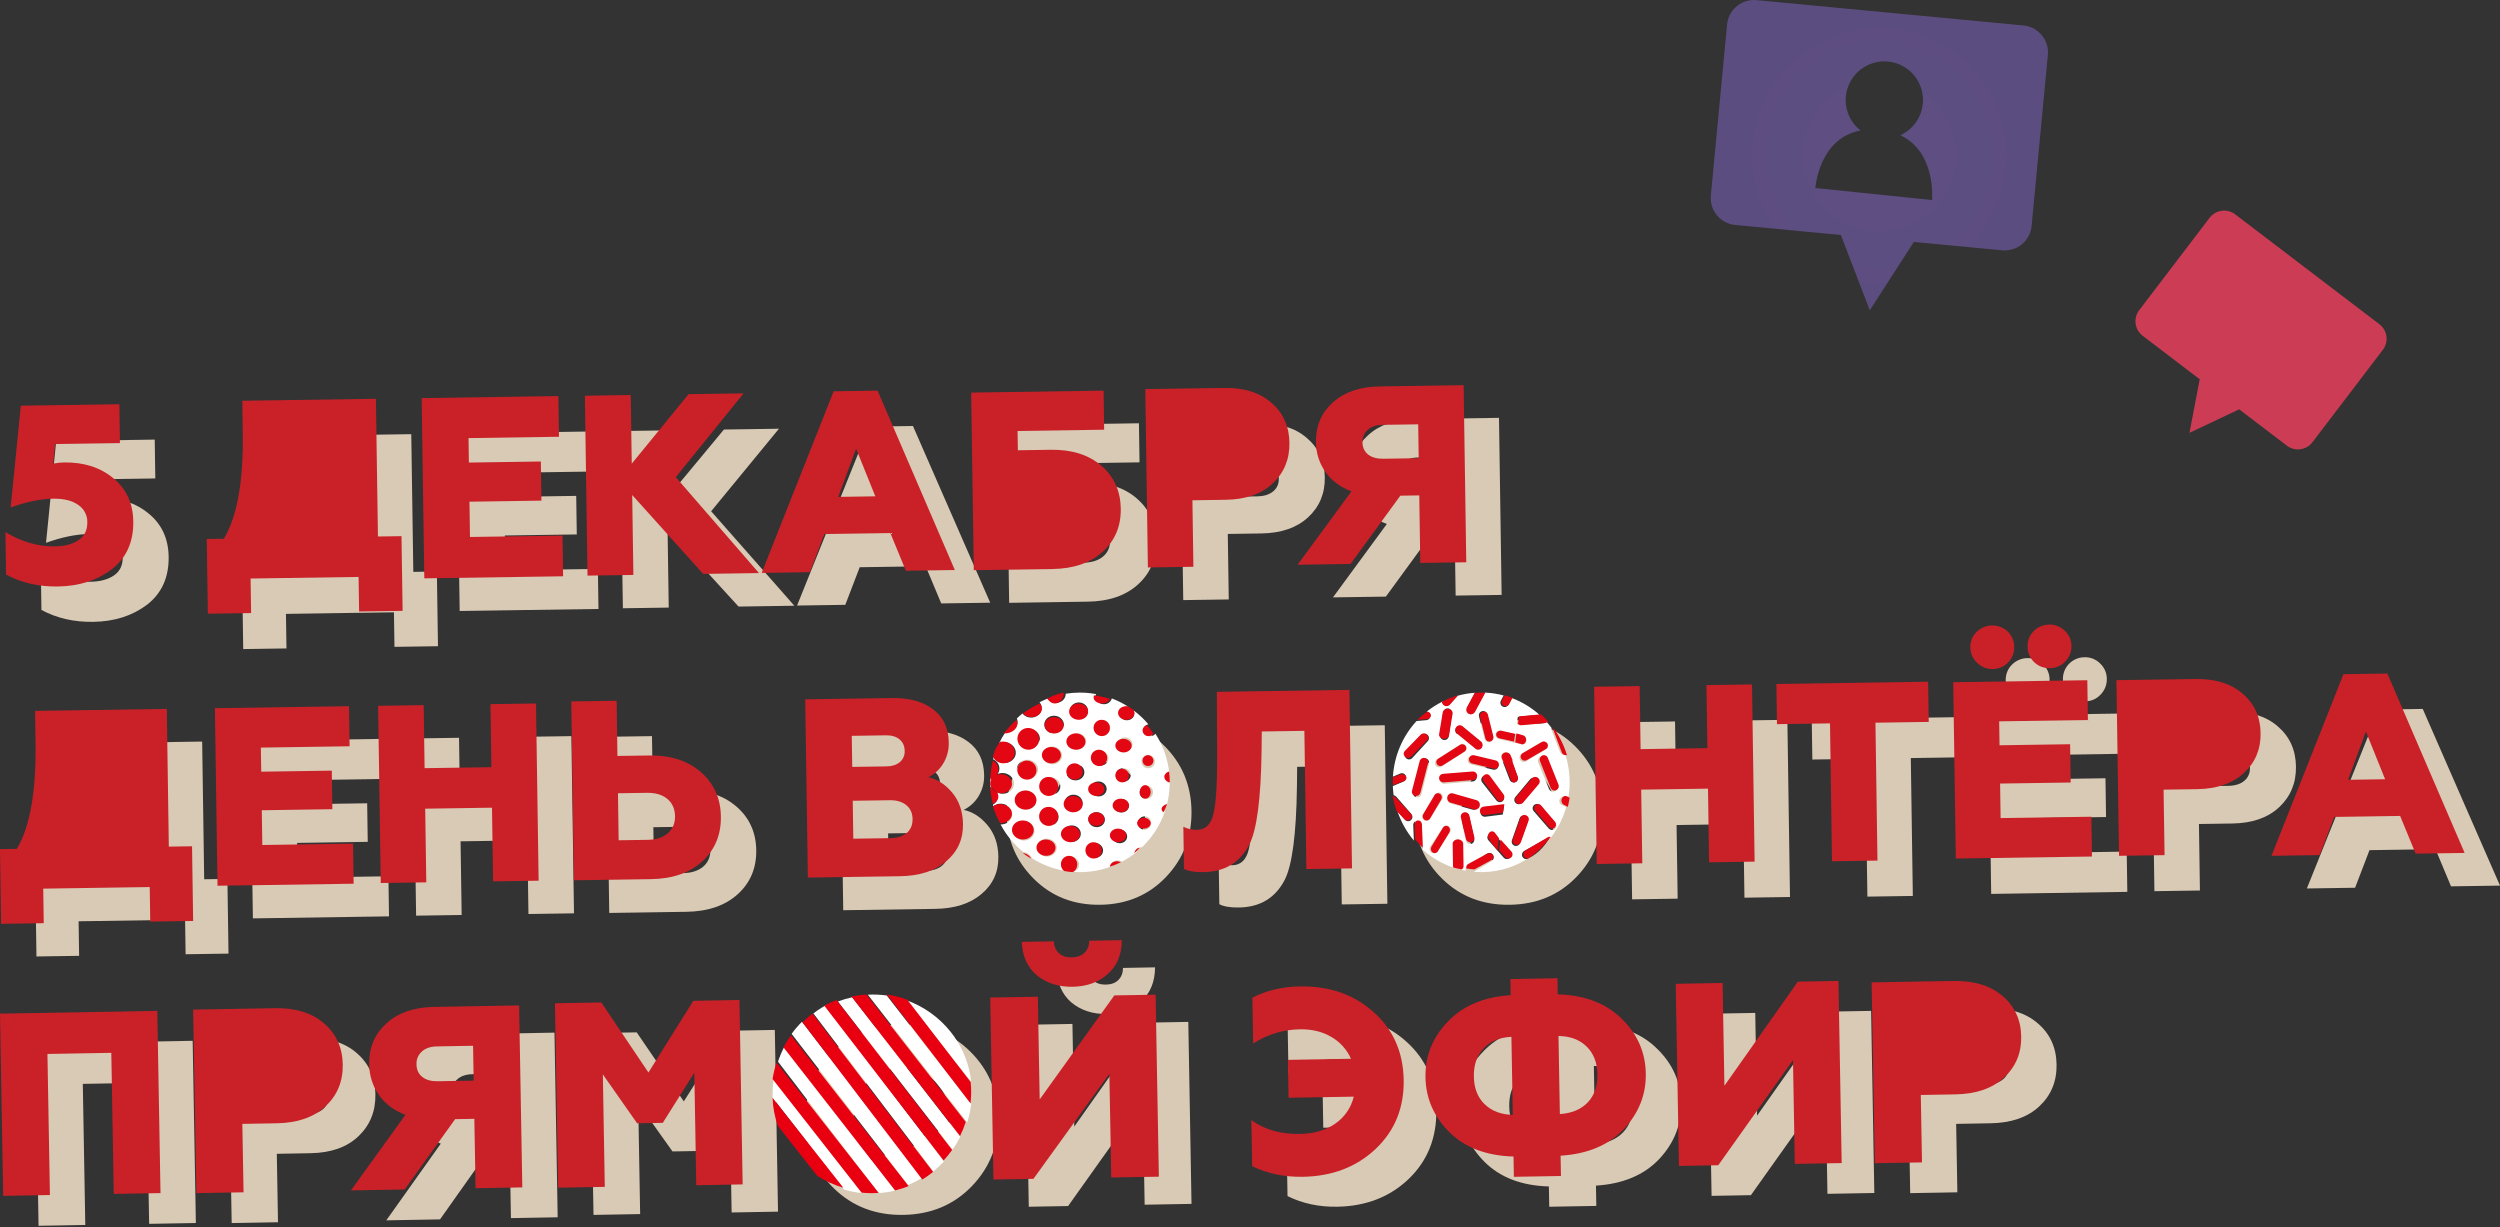 <?xml version="1.0" encoding="UTF-8"?> <svg xmlns="http://www.w3.org/2000/svg" width="662" height="325" viewBox="0 0 662 325" fill="none"><rect x="0" y="0" width="662" height="325" fill="#333333" stroke="none"/> <path d="M381.064 132.975C381.087 132.756 381.142 132.546 381.227 132.355C381.312 132.165 381.425 131.999 381.559 131.867C381.693 131.734 381.846 131.638 382.008 131.585C382.17 131.531 382.339 131.52 382.505 131.553C382.029 132.045 381.549 132.519 381.064 132.975Z" fill="#C10E1A"></path> <path d="M392.065 121.449C391.968 121.282 391.905 121.092 391.88 120.894C391.837 120.533 391.923 120.167 392.119 119.877C392.316 119.587 392.606 119.397 392.927 119.348L393.31 119.288C392.92 120.019 392.503 120.741 392.065 121.449Z" fill="#C10E1A"></path> <path d="M24.671 164.667C19.56 164.742 14.993 163.689 10.971 161.507L10.805 150.277C15.102 152.86 19.47 154.118 23.909 154.052C26.507 154.013 28.595 153.456 30.172 152.379C31.747 151.303 32.52 149.711 32.489 147.604C32.497 146.697 32.276 145.802 31.847 145.003C31.418 144.204 30.794 143.527 30.034 143.033C28.425 141.913 26.231 141.373 23.452 141.415C20.135 141.464 16.38 142.237 12.188 143.733L14.883 116.792L40.972 116.407L41.124 126.694L23.978 126.948L23.45 132.134C24.4 131.94 25.367 131.836 26.337 131.822C31.582 131.745 35.929 133.137 39.378 136.001C42.828 138.82 44.588 142.628 44.659 147.424C44.739 152.847 42.852 157.067 38.995 160.083C35.093 163.057 30.318 164.584 24.671 164.666" fill="#D8CAB4"></path> <path d="M75.858 171.705L64.405 171.874L64.111 152.095L68.651 152.028C72.177 146.145 73.846 136.789 73.656 123.962L73.529 115.485L108.903 114.966L109.446 151.429L115.681 151.338L115.976 171.117L104.454 171.286L104.318 162.136L75.722 162.556L75.858 171.705ZM81.934 151.833L97.249 151.608L96.864 125.775L85.818 125.937C85.829 135.806 84.534 144.438 81.934 151.833" fill="#D8CAB4"></path> <path d="M158.477 161.253L121.723 161.789L121.018 114.774L157.227 114.246L157.386 124.858L133.429 125.208L133.525 131.588L152.581 131.31L152.734 141.519L133.678 141.797L133.816 150.998L158.318 150.64L158.477 161.253Z" fill="#D8CAB4"></path> <path d="M177.082 160.89L164.937 161.069L164.239 114.143L176.384 113.965L176.65 131.863L191.698 113.739L206.27 113.526L188.309 135.38L210.342 160.401L195.566 160.619L176.771 140.041L177.082 160.89Z" fill="#D8CAB4"></path> <path d="M223.832 160.161L211.062 160.348L230.122 112.976L241.748 112.805L262.207 159.596L249.236 159.787L245.124 149.947L227.65 150.204L223.832 160.161ZM236.058 127.939L231.338 140.518L241.151 140.374L236.058 127.939Z" fill="#D8CAB4"></path> <path d="M288.074 159.319L267.222 159.628L266.529 112.604L301.594 112.085L301.746 122.43L278.817 122.77L278.892 127.875L287.609 127.746C293.194 127.664 297.663 129.076 301.015 131.983C304.366 134.889 306.076 138.671 306.146 143.329C306.214 147.987 304.616 151.795 301.351 154.755C298.087 157.716 293.661 159.237 288.074 159.319ZM279.032 137.347L279.206 149.103L286.982 148.988C289.128 148.956 290.83 148.416 292.089 147.367C293.347 146.318 293.964 144.898 293.938 143.107C293.911 141.271 293.252 139.825 291.962 138.768C290.673 137.712 288.955 137.2 286.809 137.232L279.032 137.347Z" fill="#D8CAB4"></path> <path d="M325.375 158.731L313.324 158.907L312.631 112.395L333.52 112.088C338.785 112.011 342.956 113.302 346.031 115.959C349.152 118.616 350.744 122.093 350.808 126.39C350.871 130.687 349.384 134.231 346.346 137.022C343.35 139.77 339.22 141.182 333.954 141.258L325.117 141.388L325.375 158.731ZM324.833 122.318L324.971 131.554L332.938 131.437C334.678 131.411 336.066 130.981 337.103 130.146C338.14 129.312 338.647 128.164 338.625 126.701C338.603 125.24 338.073 124.118 337.035 123.336C335.996 122.553 334.584 122.174 332.8 122.201L324.833 122.318Z" fill="#D8CAB4"></path> <path d="M366.978 157.982L352.971 158.187L367.232 138.75C364.328 137.677 362.046 135.99 360.387 133.691C358.716 131.351 357.823 128.554 357.832 125.688C357.769 121.446 359.251 117.963 362.279 115.238C365.305 112.47 369.435 111.048 374.668 110.97L396.932 110.644L397.632 157.534L385.453 157.712L385.185 139.827L380.177 139.9L366.978 157.982ZM375.631 130.118L385.038 129.98L384.905 121.004L375.497 121.142C373.829 121.166 372.515 121.598 371.557 122.439C371.084 122.854 370.712 123.37 370.469 123.948C370.225 124.526 370.117 125.151 370.152 125.776C370.172 127.16 370.673 128.236 371.655 129.003C372.637 129.771 373.962 130.143 375.631 130.118Z" fill="#D8CAB4"></path> <path d="M20.949 253.105L9.655 253.273L9.364 233.494L13.841 233.427C17.319 227.544 18.964 218.189 18.777 205.361L18.652 196.885L53.534 196.366L54.069 232.829L60.218 232.737L60.509 252.516L49.148 252.685L49.013 243.536L20.814 243.955L20.949 253.105ZM26.94 233.232L42.042 233.008L41.663 207.174L30.77 207.337C30.781 217.205 29.504 225.837 26.94 233.232" fill="#D8CAB4"></path> <path d="M103.01 242.652L66.963 243.188L66.272 196.174L101.784 195.645L101.94 206.257L78.444 206.607L78.537 212.988L97.228 212.709L97.378 222.919L78.688 223.197L78.823 232.397L102.854 232.04L103.01 242.652Z" fill="#D8CAB4"></path> <path d="M122.247 242.289L110.186 242.468L109.493 195.543L121.553 195.365L121.8 212.056L139.486 211.795L139.24 195.103L151.301 194.925L151.993 241.85L139.933 242.028L139.645 222.52L121.959 222.782L122.247 242.289Z" fill="#D8CAB4"></path> <path d="M181.745 241.446L161.328 241.748L160.638 195.102L172.647 194.925L172.861 209.319L181.267 209.195C186.915 209.111 191.474 210.554 194.944 213.524C198.414 216.495 200.185 220.357 200.255 225.11C200.325 229.864 198.693 233.754 195.356 236.78C192.018 239.807 187.481 241.362 181.745 241.446V241.446ZM173.005 219.047L173.187 231.308L180.86 231.195C183.127 231.162 184.908 230.591 186.206 229.483C187.5 228.375 188.134 226.888 188.108 225.023C188.08 223.113 187.401 221.612 186.073 220.521C184.744 219.43 182.946 218.901 180.678 218.934L173.005 219.047Z" fill="#D8CAB4"></path> <path d="M247.649 240.669L223.287 241.027L222.588 193.827L245.664 193.487C250.129 193.421 253.72 194.414 256.436 196.465C259.15 198.515 260.536 201.428 260.593 205.205C260.666 207.208 260.142 209.187 259.087 210.893C258.156 212.431 256.8 213.668 255.18 214.457C257.533 214.962 259.629 216.302 261.466 218.479C263.349 220.7 264.316 223.495 264.366 226.866C264.426 230.912 262.918 234.217 259.843 236.78C256.857 239.297 252.792 240.593 247.649 240.669V240.669ZM234.915 203.492L235.037 211.719L244.105 211.585C245.594 211.563 246.773 211.186 247.642 210.454C248.072 210.089 248.412 209.629 248.633 209.111C248.855 208.592 248.952 208.03 248.917 207.468C248.898 206.164 248.443 205.148 247.553 204.419C246.662 203.691 245.472 203.337 243.983 203.359L234.915 203.492ZM235.17 220.687L235.319 230.733L245.131 230.589C246.98 230.562 248.429 230.102 249.476 229.21C250.522 228.318 251.034 227.085 251.012 225.512C250.989 223.939 250.429 222.711 249.334 221.827C248.236 220.944 246.786 220.516 244.982 220.542L235.17 220.687Z" fill="#D8CAB4"></path> <path d="M308.794 232.189C304.218 237.013 298.413 239.478 291.378 239.583C284.343 239.689 278.468 237.399 273.754 232.714C269.04 228.03 266.633 222.28 266.532 215.461C266.433 208.645 268.671 202.825 273.248 198C277.823 193.177 283.628 190.712 290.663 190.606C297.698 190.501 303.572 192.791 308.287 197.475C313.003 202.16 315.41 207.91 315.509 214.727C315.609 221.546 313.37 227.366 308.794 232.189V232.189ZM282.4 224.779C284.781 227.257 287.719 228.469 291.215 228.415C292.845 228.424 294.459 228.081 295.948 227.409C297.438 226.737 298.769 225.751 299.854 224.517C302.161 221.971 303.287 218.769 303.232 214.911C303.175 211.055 301.956 207.888 299.575 205.411C298.455 204.211 297.095 203.265 295.587 202.638C294.079 202.011 292.456 201.716 290.827 201.774C287.331 201.827 284.429 203.126 282.121 205.673C279.856 208.174 278.752 211.376 278.809 215.277C278.867 219.18 280.064 222.347 282.4 224.779" fill="#D8CAB4"></path> <path d="M328.06 240.304C325.778 240.338 324.051 240.049 322.879 239.436L322.716 228.294C323.828 228.837 325.049 229.119 326.285 229.119C328.611 229.084 330.088 227.621 330.717 224.73C331.435 221.792 331.75 215.821 331.663 206.817L331.587 192.566L366.684 192.043L367.378 239.314L355.3 239.493L354.762 202.893L343.487 203.06L343.43 208.262C343.257 220.919 342.169 229.175 340.168 233.032C337.688 237.796 333.652 240.221 328.06 240.304Z" fill="#D8CAB4"></path> <path d="M417.467 232.189C412.824 237.013 406.934 239.478 399.795 239.583C392.657 239.689 386.696 237.399 381.912 232.714C377.129 228.03 374.686 222.28 374.584 215.461C374.483 208.645 376.755 202.824 381.399 198C386.041 193.177 391.932 190.712 399.07 190.606C406.209 190.501 412.17 192.791 416.953 197.475C421.739 202.16 424.182 207.911 424.282 214.727C424.383 221.546 422.111 227.366 417.467 232.189ZM390.685 224.779C393.101 227.256 396.083 228.468 399.63 228.415C401.285 228.424 402.922 228.081 404.433 227.409C405.944 226.737 407.295 225.751 408.396 224.517C410.737 221.971 411.88 218.769 411.824 214.911C411.767 211.055 410.53 207.888 408.113 205.411C406.976 204.211 405.597 203.265 404.066 202.638C402.536 202.011 400.889 201.716 399.236 201.774C395.689 201.827 392.744 203.126 390.402 205.673C388.104 208.174 386.984 211.376 387.042 215.277C387.1 219.18 388.314 222.347 390.685 224.779" fill="#D8CAB4"></path> <path d="M444.243 237.967L432.182 238.146L431.489 191.221L443.549 191.043L443.796 207.734L461.482 207.473L461.236 190.781L473.296 190.603L473.989 237.527L461.929 237.706L461.641 218.198L443.955 218.46L444.243 237.967Z" fill="#D8CAB4"></path> <path d="M506.518 237.246L494.484 237.425L493.949 200.915L479.908 201.124L479.752 190.481L519.935 189.882L520.091 200.526L505.983 200.736L506.518 237.246Z" fill="#D8CAB4"></path> <path d="M563.312 236.166L527.265 236.705L526.575 189.469L562.087 188.938L562.243 199.6L538.746 199.951L538.84 206.362L557.53 206.083L557.68 216.34L538.99 216.619L539.125 225.864L563.157 225.504L563.312 236.166ZM537.006 185.938C536.248 185.955 535.494 185.817 534.79 185.531C534.085 185.246 533.446 184.82 532.908 184.279C532.343 183.754 531.891 183.117 531.582 182.407C531.273 181.697 531.113 180.93 531.113 180.154C531.088 179.387 531.221 178.622 531.503 177.909C531.785 177.197 532.211 176.551 532.753 176.013C533.843 174.914 535.312 174.287 536.851 174.264C538.389 174.241 539.876 174.824 540.997 175.89C541.547 176.416 541.984 177.051 542.281 177.754C542.579 178.458 542.73 179.215 542.727 179.98C542.751 180.75 542.621 181.517 542.344 182.234C542.068 182.952 541.651 183.605 541.119 184.156C540.593 184.725 539.955 185.177 539.248 185.483C538.54 185.79 537.777 185.945 537.006 185.938V185.938ZM556.205 183.964C555.685 184.519 555.057 184.961 554.361 185.262C553.665 185.562 552.915 185.715 552.158 185.712C551.392 185.738 550.628 185.607 549.913 185.328C549.197 185.049 548.545 184.627 547.995 184.087C547.445 183.547 547.008 182.9 546.711 182.185C546.414 181.471 546.262 180.703 546.265 179.928C546.239 179.163 546.369 178.401 546.645 177.689C546.922 176.977 547.34 176.33 547.874 175.787C548.41 175.234 549.05 174.794 549.757 174.494C550.463 174.193 551.222 174.039 551.988 174.038C552.744 174.012 553.498 174.142 554.202 174.422C554.907 174.702 555.547 175.124 556.084 175.664C556.65 176.18 557.103 176.811 557.413 177.516C557.722 178.22 557.882 178.983 557.88 179.754C557.901 180.534 557.762 181.31 557.474 182.034C557.186 182.758 556.754 183.415 556.205 183.964Z" fill="#D8CAB4"></path> <path d="M582.54 235.805L570.488 235.985L569.795 188.756L590.684 188.445C595.949 188.367 600.12 189.677 603.196 192.375C606.317 195.073 607.908 198.604 607.972 202.967C608.036 207.33 606.549 210.928 603.51 213.763C600.515 216.552 596.384 217.986 591.119 218.064L582.282 218.195L582.54 235.805ZM581.997 198.832L582.135 208.21L590.102 208.092C591.842 208.065 593.231 207.628 594.267 206.781C595.304 205.934 595.812 204.768 595.79 203.283C595.768 201.799 595.238 200.659 594.2 199.865C593.16 199.07 591.748 198.686 589.964 198.713L581.997 198.832Z" fill="#D8CAB4"></path> <path d="M623.625 235.077L610.855 235.264L629.915 187.892L641.542 187.721L662 234.512L649.029 234.703L644.917 224.863L627.443 225.12L623.625 235.077ZM635.851 202.856L631.131 215.435L640.944 215.29L635.851 202.856Z" fill="#D8CAB4"></path> <path d="M15.306 155.302C10.195 155.378 5.628 154.324 1.607 152.142L1.441 140.913C5.737 143.496 10.105 144.754 14.544 144.687C17.142 144.649 19.229 144.091 20.807 143.014C22.383 141.938 23.155 140.347 23.125 138.239C23.133 137.332 22.912 136.438 22.483 135.639C22.053 134.84 21.43 134.162 20.669 133.668C19.061 132.549 16.867 132.009 14.087 132.051C10.77 132.1 7.016 132.872 2.824 134.369L5.518 107.428L31.607 107.042L31.759 117.33L14.614 117.584L14.085 122.77C15.036 122.576 16.002 122.471 16.973 122.458C22.218 122.38 26.565 123.773 30.013 126.636C33.463 129.456 35.224 133.263 35.295 138.059C35.375 143.483 33.487 147.703 29.631 150.719C25.728 153.692 20.953 155.22 15.306 155.302Z" fill="#CA2128"></path> <path d="M66.494 162.341L55.041 162.509L54.746 142.73L59.286 142.664C62.813 136.78 64.481 127.425 64.291 114.597L64.165 106.12L99.538 105.602L100.081 142.065L106.317 141.973L106.612 161.752L95.09 161.921L94.953 152.772L66.357 153.191L66.494 162.341ZM72.569 142.468L87.884 142.244L87.499 116.41L76.453 116.572C76.464 126.442 75.169 135.073 72.569 142.468" fill="#CA2128"></path> <path d="M149.112 152.6L112.359 153.145L111.654 105.418L147.862 104.881L148.021 115.654L124.065 116.009L124.16 122.487L143.217 122.204L143.37 132.568L124.313 132.85L124.451 142.19L148.953 141.827L149.112 152.6Z" fill="#CA2128"></path> <path d="M167.718 152.243L155.573 152.424L154.875 104.788L167.019 104.607L167.286 122.776L182.334 104.379L196.906 104.161L178.945 126.347L200.977 151.747L186.202 151.968L167.408 131.079L167.718 152.243Z" fill="#CA2128"></path> <path d="M214.467 151.514L201.698 151.704L220.757 103.614L232.384 103.441L252.842 150.94L239.872 151.134L235.759 141.145L218.286 141.406L214.467 151.514ZM226.693 118.804L221.973 131.574L231.786 131.427L226.693 118.804Z" fill="#CA2128"></path> <path d="M278.71 150.674L257.858 150.984L257.164 103.959L292.229 103.441L292.382 113.786L269.453 114.125L269.528 119.231L278.244 119.101C283.829 119.019 288.298 120.431 291.651 123.338C295.002 126.244 296.712 130.027 296.781 134.684C296.85 139.342 295.252 143.15 291.986 146.11C288.722 149.072 284.297 150.593 278.71 150.674H278.71ZM269.667 128.702L269.84 140.459L277.618 140.343C279.763 140.311 281.465 139.771 282.724 138.722C283.982 137.674 284.599 136.253 284.574 134.462C284.546 132.626 283.887 131.18 282.597 130.123C281.307 129.068 279.59 128.556 277.444 128.588L269.667 128.702Z" fill="#CA2128"></path> <path d="M316.011 150.084L303.96 150.263L303.267 103.035L324.155 102.724C329.42 102.645 333.591 103.955 336.667 106.654C339.788 109.352 341.38 112.882 341.443 117.245C341.507 121.608 340.019 125.207 336.981 128.041C333.986 130.831 329.856 132.265 324.59 132.342L315.753 132.474L316.011 150.084ZM315.469 113.11L315.606 122.489L323.573 122.37C325.314 122.344 326.702 121.907 327.739 121.059C328.775 120.212 329.283 119.046 329.261 117.561C329.238 116.077 328.708 114.938 327.671 114.144C326.631 113.349 325.219 112.965 323.435 112.992L315.469 113.11Z" fill="#CA2128"></path> <path d="M357.614 149.338L343.606 149.543L357.867 130.105C354.963 129.032 352.682 127.346 351.023 125.047C349.351 122.707 348.457 119.91 348.467 117.044C348.404 112.802 349.887 109.319 352.914 106.594C355.94 103.826 360.069 102.403 365.303 102.325L387.567 102L388.268 148.89L376.088 149.068L375.82 131.182L370.812 131.256L357.614 149.338ZM366.266 121.474L375.673 121.336L375.539 112.36L366.132 112.497C364.464 112.522 363.151 112.954 362.192 113.795C361.719 114.21 361.347 114.726 361.104 115.304C360.86 115.882 360.752 116.506 360.787 117.131C360.808 118.516 361.309 119.592 362.29 120.359C363.271 121.127 364.597 121.498 366.266 121.474Z" fill="#CA2128"></path> <path d="M93.645 112.805H69.153V147.382H93.645V112.805Z" fill="#CA2128"></path> <path d="M287.419 125.051H262.207V147.382H287.419V125.051Z" fill="#CA2128"></path> <path d="M335.015 127.682L311.909 130.807C311.809 130.821 311.707 130.814 311.609 130.788C311.511 130.762 311.42 130.716 311.339 130.654C311.259 130.592 311.192 130.515 311.141 130.427C311.09 130.339 311.057 130.241 311.044 130.14L308.316 109.607C308.289 109.403 308.343 109.196 308.467 109.032C308.591 108.869 308.774 108.761 308.977 108.734L332.082 105.609C332.182 105.595 332.284 105.602 332.382 105.628C332.48 105.654 332.572 105.699 332.652 105.761C332.732 105.823 332.8 105.9 332.851 105.989C332.901 106.077 332.934 106.175 332.948 106.276L335.676 126.809C335.702 127.013 335.648 127.22 335.524 127.383C335.4 127.547 335.217 127.654 335.015 127.682Z" fill="#CA2128"></path> <path d="M11.585 244.461L0.29 244.629L0 224.85L4.477 224.783C7.954 218.9 9.599 209.545 9.412 196.717L9.288 188.241L44.169 187.721L44.705 224.185L50.854 224.093L51.145 243.872L39.783 244.041L39.648 234.891L11.45 235.311L11.585 244.461ZM17.575 224.588L32.678 224.364L32.298 198.53L21.405 198.693C21.416 208.561 20.139 217.193 17.575 224.588" fill="#CA2128"></path> <path d="M93.645 234.008L57.598 234.544L56.907 187.529L92.42 187.001L92.575 197.613L69.079 197.963L69.173 204.343L87.863 204.065L88.013 214.274L69.323 214.552L69.459 223.754L93.489 223.396L93.645 234.008Z" fill="#CA2128"></path> <path d="M112.882 233.645L100.822 233.824L100.128 186.899L112.189 186.721L112.436 203.412L130.122 203.151L129.875 186.459L141.935 186.281L142.629 233.206L130.569 233.384L130.281 213.877L112.594 214.138L112.882 233.645Z" fill="#CA2128"></path> <path d="M172.379 232.797L151.964 233.103L151.273 185.741L163.283 185.56L163.496 200.175L171.902 200.05C177.55 199.965 182.109 201.43 185.579 204.446C189.049 207.463 190.819 211.384 190.89 216.21C190.96 221.037 189.327 224.987 185.991 228.059C182.654 231.133 178.117 232.712 172.379 232.797V232.797ZM163.64 210.054L163.822 222.504L171.495 222.389C173.761 222.355 175.544 221.775 176.841 220.65C178.135 219.525 178.769 218.016 178.744 216.121C178.715 214.182 178.037 212.658 176.708 211.55C175.38 210.443 173.581 209.906 171.313 209.939L163.64 210.054Z" fill="#CA2128"></path> <path d="M238.284 232.024L213.923 232.383L213.223 185.183L236.299 184.843C240.765 184.777 244.356 185.77 247.071 187.821C249.786 189.871 251.172 192.784 251.229 196.561C251.302 198.563 250.777 200.543 249.722 202.249C248.791 203.786 247.435 205.024 245.816 205.813C248.169 206.318 250.264 207.658 252.102 209.835C253.985 212.055 254.951 214.851 255.002 218.222C255.061 222.268 253.553 225.573 250.478 228.136C247.492 230.653 243.428 231.949 238.284 232.024V232.024ZM225.55 194.848L225.672 203.075L234.741 202.941C236.23 202.919 237.408 202.542 238.277 201.81C238.707 201.445 239.047 200.985 239.268 200.467C239.49 199.948 239.587 199.386 239.553 198.823C239.534 197.52 239.078 196.504 238.187 195.775C237.297 195.046 236.107 194.693 234.619 194.715L225.55 194.848ZM225.806 212.043L225.955 222.089L235.766 221.945C237.616 221.918 239.064 221.458 240.111 220.566C241.158 219.674 241.67 218.441 241.647 216.868C241.624 215.295 241.064 214.067 239.969 213.183C238.871 212.3 237.42 211.872 235.617 211.898L225.806 212.043Z" fill="#CA2128"></path> <path d="M318.695 230.94C316.413 230.974 314.686 230.684 313.515 230.071L313.351 218.929C314.464 219.473 315.684 219.755 316.92 219.754C319.246 219.719 320.723 218.256 321.353 215.365C322.07 212.428 322.385 206.457 322.298 197.452L322.222 183.201L357.318 182.679L358.013 229.95L345.935 230.129L345.397 193.528L334.123 193.696L334.065 198.898C333.892 211.554 332.805 219.811 330.804 223.667C328.323 228.432 324.287 230.856 318.695 230.94Z" fill="#CA2128"></path> <path d="M434.878 228.603L422.818 228.781L422.124 181.857L434.184 181.678L434.431 198.37L452.118 198.109L451.871 181.417L463.931 181.238L464.625 228.162L452.564 228.341L452.276 208.834L434.59 209.095L434.878 228.603Z" fill="#CA2128"></path> <path d="M497.154 227.881L485.12 228.061L484.584 191.55L470.543 191.76L470.387 181.116L510.57 180.518L510.727 191.161L496.618 191.371L497.154 227.881Z" fill="#CA2128"></path> <path d="M553.948 226.808L517.901 227.341L517.21 180.648L552.722 180.123L552.878 190.662L529.382 191.009L529.476 197.347L548.165 197.071L548.316 207.209L529.626 207.485L529.761 216.624L553.792 216.269L553.948 226.808ZM527.642 177.157C526.883 177.174 526.13 177.037 525.425 176.755C524.721 176.473 524.081 176.052 523.544 175.517C522.979 174.998 522.527 174.368 522.218 173.666C521.909 172.965 521.749 172.206 521.749 171.439C521.724 170.681 521.856 169.925 522.139 169.221C522.421 168.516 522.847 167.878 523.389 167.346C524.479 166.26 525.948 165.64 527.487 165.617C529.025 165.595 530.512 166.171 531.633 167.224C532.183 167.745 532.62 168.372 532.917 169.067C533.214 169.763 533.366 170.512 533.362 171.268C533.387 172.029 533.256 172.787 532.98 173.496C532.704 174.205 532.287 174.851 531.754 175.396C531.228 175.958 530.591 176.405 529.883 176.708C529.175 177.011 528.412 177.164 527.642 177.157L527.642 177.157ZM546.84 175.205C546.32 175.755 545.693 176.191 544.997 176.489C544.301 176.786 543.551 176.937 542.794 176.933C542.028 176.959 541.264 176.83 540.549 176.554C539.833 176.278 539.181 175.861 538.631 175.327C538.08 174.793 537.644 174.154 537.346 173.447C537.049 172.741 536.897 171.982 536.901 171.216C536.875 170.46 537.004 169.707 537.281 169.003C537.558 168.299 537.976 167.659 538.51 167.123C539.046 166.576 539.686 166.141 540.392 165.844C541.098 165.547 541.857 165.394 542.623 165.394C543.38 165.368 544.133 165.497 544.838 165.774C545.542 166.05 546.183 166.468 546.719 167.002C547.286 167.512 547.739 168.135 548.048 168.832C548.358 169.528 548.517 170.282 548.516 171.044C548.536 171.815 548.398 172.582 548.11 173.298C547.821 174.014 547.389 174.663 546.84 175.205Z" fill="#CA2128"></path> <path d="M573.175 226.443L561.125 226.62L560.431 180.107L581.32 179.801C586.585 179.723 590.756 181.014 593.831 183.671C596.952 186.329 598.544 189.806 598.607 194.102C598.671 198.399 597.184 201.943 594.145 204.735C591.15 207.482 587.02 208.894 581.754 208.971L572.917 209.1L573.175 226.443ZM572.633 190.03L572.77 199.267L580.738 199.15C582.478 199.124 583.867 198.694 584.903 197.859C585.94 197.025 586.447 195.876 586.425 194.414C586.403 192.952 585.873 191.83 584.836 191.048C583.796 190.266 582.384 189.888 580.6 189.914L572.633 190.03Z" fill="#CA2128"></path> <path d="M614.261 226.43L601.491 226.62L620.55 178.53L632.177 178.357L652.636 225.857L639.665 226.05L635.553 216.061L618.079 216.322L614.261 226.43ZM626.487 193.72L621.767 206.49L631.58 206.343L626.487 193.72Z" fill="#CA2128"></path> <path d="M38.178 195.645H13.687V230.222H38.178V195.645Z" fill="#CA2128"></path> <path d="M592.196 204.039L569.699 207.164C569.601 207.178 569.502 207.171 569.407 207.145C569.311 207.119 569.222 207.073 569.144 207.011C569.066 206.949 569 206.872 568.951 206.784C568.901 206.696 568.869 206.598 568.856 206.497L566.2 185.964C566.174 185.76 566.227 185.553 566.348 185.389C566.468 185.225 566.647 185.118 566.844 185.091L589.342 181.966C589.539 181.938 589.738 181.993 589.896 182.118C590.054 182.243 590.158 182.428 590.184 182.633L592.84 203.166C592.853 203.267 592.847 203.37 592.822 203.468C592.796 203.567 592.752 203.66 592.693 203.741C592.633 203.822 592.558 203.89 592.473 203.941C592.388 203.992 592.294 204.025 592.196 204.039Z" fill="#CA2128"></path> <path d="M22.584 324.37L10.211 324.588L9.364 276.339L51.018 275.604L51.865 323.853L39.493 324.071L38.837 286.713L21.928 287.011L22.584 324.37Z" fill="#D8CAB4"></path> <path d="M73.613 323.647L61.349 323.867L60.509 275.269L81.768 274.888C87.127 274.792 91.376 276.128 94.515 278.896C97.698 281.664 99.328 285.292 99.405 289.781C99.483 294.271 97.98 297.978 94.895 300.904C91.853 303.783 87.653 305.27 82.295 305.366L73.299 305.528L73.613 323.647ZM72.956 285.602L73.122 295.252L81.231 295.106C83.003 295.075 84.415 294.621 85.468 293.746C86.519 292.871 87.032 291.67 87.007 290.142C86.981 288.615 86.438 287.444 85.379 286.63C84.319 285.815 82.881 285.424 81.064 285.457L72.956 285.602Z" fill="#D8CAB4"></path> <path d="M116.522 322.892L102.289 323.147L116.725 302.836C113.771 301.726 111.448 299.974 109.755 297.581C108.049 295.146 107.133 292.232 107.135 289.244C107.058 284.821 108.554 281.184 111.623 278.334C114.691 275.439 118.884 273.943 124.202 273.847L146.824 273.443L147.671 322.336L135.294 322.557L134.971 303.908L129.882 303.999L116.522 322.892ZM125.235 293.811L134.792 293.64L134.631 284.281L125.073 284.452C123.376 284.482 122.043 284.937 121.073 285.816C120.594 286.25 120.217 286.789 119.971 287.393C119.726 287.996 119.617 288.648 119.655 289.3C119.68 290.744 120.192 291.864 121.191 292.661C122.191 293.458 123.539 293.841 125.235 293.811" fill="#D8CAB4"></path> <path d="M169.512 321.489L157.161 321.706L156.316 273.584L168.599 273.367L181.07 291.646L192.959 272.938L205.174 272.723L206.02 320.845L193.736 321.062L193.221 291.707L184.869 304.783L178.077 304.902L168.997 292.134L169.512 321.489Z" fill="#D8CAB4"></path> <path d="M257.402 314.039C252.638 319.018 246.584 321.572 239.24 321.701C231.895 321.83 225.754 319.49 220.818 314.682C215.882 309.874 213.352 303.961 213.228 296.943C213.105 289.927 215.425 283.928 220.189 278.949C224.953 273.971 231.007 271.417 238.352 271.287C245.696 271.157 251.837 273.497 256.773 278.306C261.709 283.114 264.239 289.027 264.363 296.044C264.486 303.062 262.166 309.06 257.402 314.039ZM229.822 306.488C232.316 309.031 231.043 305.927 234.693 305.863C236.395 305.868 238.078 305.51 239.632 304.814C241.185 304.117 242.572 303.099 243.701 301.826C246.103 299.197 251.614 300.241 251.544 296.269C251.475 292.299 250.193 289.043 247.699 286.501C246.526 285.268 245.104 284.299 243.527 283.658C241.951 283.017 240.256 282.719 238.555 282.782C234.905 282.847 231.879 284.193 229.476 286.821C227.119 289.403 225.976 292.702 226.047 296.718C226.118 300.735 227.376 303.992 229.822 306.488Z" fill="#D8CAB4"></path> <path d="M282.832 319.362L272.421 319.545L271.571 271.356L283.981 271.138L284.461 298.331L303.907 270.788L314.663 270.599L315.513 318.788L303.102 319.006L302.618 291.538L282.832 319.362ZM279.795 256.613L288.137 256.466C288.205 257.797 288.65 258.845 289.469 259.611C290.286 260.377 291.407 260.748 292.833 260.722C294.257 260.697 295.365 260.287 296.156 259.493C296.946 258.699 297.352 257.636 297.376 256.304L305.857 256.155C305.831 259.966 304.619 262.949 302.221 265.102C299.822 267.303 296.762 268.436 293.039 268.5C289.361 268.565 286.239 267.54 283.673 265.428C281.245 263.313 279.953 260.375 279.795 256.613" fill="#D8CAB4"></path> <path d="M367.356 298.315L350.402 298.617L350.227 288.576L366.634 288.284C365.577 285.849 363.781 283.819 361.508 282.488C359.18 281.098 356.467 280.431 353.369 280.485C349.042 280.548 344.821 281.848 341.192 284.235L340.982 272.117C344.642 270.205 348.751 269.208 353.308 269.127C360.965 268.99 367.341 271.231 372.436 275.851C377.577 280.47 380.211 286.472 380.339 293.858C380.468 301.245 378.043 307.338 373.066 312.136C368.089 316.935 361.772 319.403 354.115 319.54C349.285 319.626 344.892 318.688 340.937 316.726L340.725 304.539C344.142 307.065 348.358 308.282 353.372 308.193C356.971 308.128 360.01 307.231 362.488 305.502C364.941 303.808 366.678 301.243 367.356 298.315" fill="#D8CAB4"></path> <path d="M422.705 319.326L410.238 319.545L410.144 314.171C402.974 313.976 397.309 311.824 393.149 307.715C389.035 303.607 386.929 298.773 386.831 293.215C386.732 287.611 388.667 282.729 392.636 278.57C396.649 274.272 402.234 271.899 409.392 271.451L409.317 267.179L421.784 266.96L421.859 271.232C429.028 271.427 434.693 273.602 438.855 277.756C442.966 281.774 445.072 286.585 445.172 292.188C445.27 297.746 443.335 302.651 439.368 306.902C435.353 311.154 429.767 313.504 422.611 313.951L422.705 319.326ZM409.949 303.146L409.586 282.475C406.511 282.622 404.071 283.63 402.266 285.5C400.461 287.369 399.587 289.866 399.643 292.989C399.698 296.113 400.659 298.566 402.528 300.348C404.396 302.13 406.87 303.063 409.949 303.146ZM422.053 282.256L422.416 302.926C425.537 302.734 427.988 301.715 429.77 299.868C431.55 298.022 432.414 295.537 432.361 292.413C432.306 289.29 431.344 286.826 429.474 285.021C427.604 283.216 425.131 282.294 422.053 282.256Z" fill="#D8CAB4"></path> <path d="M463.639 316.48L453.228 316.664L452.379 268.437L464.789 268.219L465.268 295.433L484.714 267.869L495.471 267.68L496.32 315.906L483.909 316.124L483.425 288.635L463.639 316.48Z" fill="#D8CAB4"></path> <path d="M518.31 315.724L505.82 315.943L504.964 267.346L526.617 266.965C532.075 266.869 536.403 268.205 539.599 270.972C542.842 273.74 544.502 277.368 544.58 281.857C544.66 286.347 543.129 290.055 539.987 292.98C536.889 295.859 532.611 297.347 527.153 297.442L517.992 297.604L518.31 315.724ZM517.641 277.678L517.811 287.328L526.07 287.184C527.874 287.151 529.313 286.698 530.385 285.823C531.456 284.948 531.979 283.747 531.953 282.219C531.926 280.691 531.373 279.52 530.294 278.706C529.215 277.891 527.75 277.501 525.9 277.534L517.641 277.678Z" fill="#D8CAB4"></path> <path d="M13.219 316.445L0.847 316.664L0 268.415L41.654 267.68L42.501 315.929L30.128 316.147L29.473 278.789L12.563 279.088L13.219 316.445Z" fill="#CA2128"></path> <path d="M64.491 315.723L52 315.943L51.145 267.345L72.797 266.965C78.255 266.868 82.583 268.204 85.781 270.972C89.022 273.74 90.682 277.368 90.761 281.857C90.84 286.347 89.309 290.055 86.168 292.98C83.07 295.859 78.792 297.346 73.334 297.442L64.172 297.604L64.491 315.723ZM63.822 277.678L63.991 287.328L72.251 287.183C74.055 287.151 75.493 286.697 76.566 285.822C77.636 284.947 78.159 283.746 78.133 282.218C78.106 280.691 77.553 279.52 76.475 278.706C75.395 277.891 73.931 277.501 72.081 277.533L63.822 277.678Z" fill="#CA2128"></path> <path d="M107.158 314.972L92.925 315.223L107.36 295.207C104.407 294.113 102.084 292.386 100.391 290.028C98.685 287.629 97.769 284.757 97.771 281.812C97.694 277.452 99.19 273.868 102.259 271.06C105.327 268.206 109.52 266.733 114.837 266.638L137.46 266.24L138.307 314.424L125.929 314.641L125.606 296.263L120.518 296.353L107.158 314.972ZM115.87 286.312L125.428 286.144L125.266 276.921L115.709 277.089C114.012 277.119 112.679 277.567 111.709 278.433C111.229 278.861 110.853 279.393 110.607 279.987C110.361 280.582 110.253 281.224 110.291 281.867C110.315 283.289 110.827 284.393 111.827 285.178C112.827 285.965 114.175 286.343 115.87 286.312" fill="#CA2128"></path> <path d="M160.148 314.282L147.796 314.503L146.951 265.673L159.234 265.453L171.705 284L183.595 265.017L195.81 264.799L196.655 313.629L184.372 313.849L183.856 284.062L175.505 297.33L168.712 297.451L159.633 284.495L160.148 314.282Z" fill="#CA2128"></path> <path d="M273.652 312.159L263.07 312.342L262.207 264.153L274.82 263.935L275.308 291.127L295.073 263.584L306.005 263.396L306.868 311.585L294.254 311.803L293.762 284.335L273.652 312.159ZM270.565 249.409L279.044 249.263C279.114 250.594 279.565 251.642 280.398 252.407C281.228 253.174 282.368 253.544 283.817 253.518C285.264 253.493 286.39 253.084 287.195 252.29C287.997 251.496 288.411 250.433 288.434 249.1L297.054 248.951C297.028 252.763 295.796 255.745 293.359 257.898C290.921 260.1 287.81 261.232 284.027 261.296C280.289 261.361 277.115 260.337 274.507 258.224C272.04 256.11 270.725 253.171 270.565 249.409" fill="#CA2128"></path> <path d="M358.475 290.391L341.213 290.693L341.036 280.653L357.74 280.36C356.664 277.926 354.835 275.895 352.521 274.564C350.151 273.175 347.389 272.507 344.234 272.562C339.829 272.625 335.531 273.924 331.836 276.311L331.623 264.193C335.349 262.282 339.532 261.285 344.172 261.203C351.968 261.066 358.46 263.307 363.647 267.927C368.882 272.546 371.564 278.548 371.695 285.934C371.825 293.321 369.357 299.414 364.29 304.213C359.222 309.012 352.79 311.479 344.994 311.616C340.076 311.702 335.603 310.764 331.576 308.803L331.36 296.615C334.84 299.141 339.132 300.359 344.237 300.269C347.902 300.205 350.996 299.308 353.519 297.578C356.017 295.884 357.785 293.319 358.475 290.391Z" fill="#CA2128"></path> <path d="M413.34 311.402L400.874 311.621L400.779 306.247C393.61 306.052 387.945 303.9 383.784 299.791C379.67 295.683 377.564 290.849 377.466 285.291C377.368 279.687 379.303 274.805 383.271 270.646C387.285 266.348 392.87 263.975 400.028 263.527L399.952 259.255L412.419 259.036L412.494 263.308C419.664 263.503 425.329 265.678 429.49 269.832C433.601 273.85 435.707 278.66 435.807 284.264C435.904 289.822 433.97 294.727 430.002 298.978C425.988 303.231 420.402 305.58 413.246 306.028L413.34 311.402ZM400.585 295.222L400.221 274.551C397.146 274.698 394.706 275.706 392.901 277.576C391.097 279.445 390.222 281.942 390.278 285.065C390.333 288.189 391.295 290.642 393.163 292.424C395.031 294.206 397.505 295.139 400.585 295.222ZM412.688 274.332L413.052 295.002C416.172 294.81 418.623 293.791 420.405 291.944C422.186 290.098 423.049 287.613 422.996 284.489C422.941 281.366 421.979 278.902 420.11 277.097C418.24 275.292 415.766 274.37 412.688 274.332Z" fill="#CA2128"></path> <path d="M454.995 308.556L444.584 308.74L443.734 260.514L456.144 260.296L456.624 287.509L476.07 259.945L486.826 259.756L487.676 307.982L475.264 308.2L474.781 280.711L454.995 308.556Z" fill="#CA2128"></path> <path d="M508.946 307.803L496.455 308.02L495.6 260.137L517.252 259.761C522.71 259.666 527.038 260.982 530.235 263.71C533.477 266.437 535.137 270.012 535.216 274.435C535.295 278.859 533.764 282.512 530.622 285.394C527.524 288.231 523.246 289.697 517.789 289.791L508.627 289.95L508.946 307.803ZM508.277 270.317L508.446 279.826L516.705 279.683C518.51 279.651 519.948 279.204 521.02 278.342C522.091 277.48 522.614 276.296 522.588 274.791C522.561 273.286 522.008 272.132 520.929 271.33C519.85 270.527 518.385 270.142 516.535 270.174L508.277 270.317Z" fill="#CA2128"></path> <path d="M82.84 274.163H60.509V290.011H82.84V274.163Z" fill="#CA2128"></path> <path d="M526.575 266.96H504.964V282.087H526.575V266.96Z" fill="#CA2128"></path> <path d="M262.467 207.216C262.495 206.678 262.655 206.162 262.927 205.73C262.704 205.842 262.47 205.919 262.231 205.96C262.2 206.771 262.198 207.575 262.23 208.371C262.397 208.433 262.559 208.513 262.714 208.611C262.53 208.18 262.445 207.699 262.467 207.216Z" fill="white"></path> <path d="M308.582 205.857C308.606 205.57 308.718 205.298 308.902 205.077C309.086 204.855 309.333 204.696 309.611 204.619C309.218 200.937 307.966 197.399 305.953 194.289C305.771 194.52 305.535 194.703 305.266 194.821C304.997 194.94 304.703 194.991 304.409 194.97C303.962 194.963 303.536 194.779 303.224 194.46C302.911 194.14 302.738 193.711 302.742 193.264C302.773 192.904 302.924 192.564 303.169 192.299C303.415 192.033 303.742 191.857 304.1 191.797C302.918 190.404 301.58 189.151 300.112 188.063C300.295 188.356 300.383 188.698 300.364 189.043C300.308 190.035 299.381 190.785 298.293 190.722C297.207 190.659 296.372 189.807 296.43 188.815C296.488 187.825 297.416 187.073 298.502 187.136C298.616 187.143 298.729 187.159 298.84 187.184C297.448 186.284 295.964 185.533 294.413 184.943C294.276 185.418 293.978 185.829 293.57 186.108C293.162 186.386 292.67 186.515 292.177 186.471C290.967 186.401 290.041 185.456 290.105 184.363C290.116 184.166 290.159 183.973 290.232 183.79C289.278 183.615 288.315 183.498 287.347 183.44C286.877 183.413 286.41 183.399 285.946 183.399C284.688 183.401 283.431 183.502 282.189 183.702C282.192 183.77 282.198 183.836 282.194 183.904C282.117 185.208 280.899 186.207 279.453 186.124C279.05 186.105 278.656 185.994 278.301 185.801C277.946 185.607 277.64 185.336 277.406 185.007C277.209 185.082 277.009 185.152 276.814 185.231C276.29 185.45 275.775 185.686 275.269 185.941C275.664 186.409 275.865 187.009 275.833 187.62C275.751 189.036 274.418 190.105 272.864 190.014C272.452 189.994 272.048 189.886 271.68 189.698C271.313 189.51 270.989 189.246 270.732 188.924C270.229 189.343 269.744 189.783 269.278 190.243C269.419 190.589 269.481 190.962 269.459 191.334C269.371 192.851 267.937 193.996 266.272 193.899C266.26 193.898 266.249 193.896 266.237 193.895C265.599 194.84 265.029 195.829 264.534 196.856C264.641 196.804 264.751 196.758 264.864 196.718C264.923 196.645 264.982 196.571 265.043 196.498C265.033 196.558 265.016 196.615 265.001 196.674C265.363 196.565 265.74 196.521 266.117 196.543C267.783 196.639 269.073 197.962 268.985 199.474C268.897 200.99 267.463 202.134 265.797 202.038C265.249 202.016 264.717 201.848 264.257 201.55C263.797 201.252 263.425 200.835 263.182 200.344C263.111 200.581 263.043 200.819 262.979 201.059C263.486 201.268 263.916 201.627 264.213 202.087C264.51 202.547 264.659 203.087 264.641 203.634C264.612 204.112 264.445 204.572 264.16 204.958C264.627 204.756 265.135 204.667 265.642 204.698C267.309 204.795 268.6 206.099 268.511 207.617C268.423 209.128 266.989 210.277 265.323 210.18C264.844 210.153 264.377 210.02 263.956 209.791C264.147 210.176 264.235 210.604 264.21 211.034C264.18 211.455 264.047 211.862 263.823 212.221C263.599 212.58 263.292 212.879 262.927 213.093C262.96 213.223 262.998 213.351 263.033 213.48C263.641 213.008 264.401 212.774 265.17 212.823C266.836 212.92 268.126 214.243 268.037 215.755C267.951 217.238 266.575 218.364 264.955 218.321C266.455 221.132 268.503 223.616 270.98 225.626C271.477 225.674 271.952 225.853 272.357 226.145C272.763 226.436 273.083 226.829 273.287 227.285C275.899 228.932 278.811 230.052 281.856 230.58C281.562 230.377 281.325 230.103 281.167 229.784C281.008 229.465 280.933 229.111 280.948 228.755C281.019 227.552 282.148 226.638 283.47 226.715C284.79 226.791 285.793 227.829 285.723 229.032C285.692 229.44 285.544 229.831 285.297 230.159C285.051 230.486 284.715 230.736 284.331 230.88C284.416 230.886 284.499 230.896 284.584 230.901C287.804 231.091 291.029 230.622 294.061 229.524C294.061 229.521 294.06 229.518 294.06 229.515C294.118 228.525 295.047 227.775 296.133 227.838C296.489 227.858 296.834 227.968 297.135 228.158C298.451 227.456 299.699 226.633 300.861 225.699C300.928 225.329 301.118 224.992 301.401 224.743C301.683 224.495 302.041 224.349 302.417 224.328C305.144 221.721 307.209 218.503 308.441 214.941C308.21 214.681 308.09 214.341 308.108 213.994C308.132 213.718 308.237 213.455 308.409 213.238C308.581 213.02 308.813 212.857 309.077 212.77C309.413 211.384 309.625 209.971 309.71 208.548C309.734 208.131 309.747 207.715 309.75 207.302C309.417 207.235 309.117 207.054 308.904 206.79C308.691 206.526 308.577 206.196 308.582 205.857ZM283.317 188.054C283.387 186.852 284.518 185.935 285.839 186.012C287.159 186.089 288.162 187.129 288.092 188.331C288.022 189.534 286.906 190.438 285.586 190.361C284.265 190.285 283.248 189.258 283.317 188.054ZM276.531 191.744C276.607 190.441 277.824 189.445 279.255 189.528C280.7 189.612 281.795 190.742 281.719 192.045C281.644 193.348 280.424 194.346 278.979 194.261C277.549 194.178 276.455 193.047 276.531 191.744ZM269.731 195.434C269.813 194.017 271.146 192.954 272.688 193.044C274.242 193.133 275.442 194.344 275.36 195.76C275.278 197.161 273.945 198.242 272.391 198.151C270.849 198.062 269.649 196.834 269.731 195.434ZM269.257 203.576C269.339 202.16 270.672 201.092 272.214 201.182C273.768 201.271 274.968 202.486 274.885 203.903C274.803 205.317 273.47 206.381 271.917 206.291C270.376 206.202 269.175 204.99 269.257 203.576ZM273.938 220.183C273.855 221.6 272.523 222.661 270.969 222.572C269.427 222.482 268.227 221.274 268.309 219.856C268.392 218.442 269.725 217.372 271.266 217.462C272.82 217.552 274.02 218.769 273.938 220.183H273.938ZM274.412 212.041C274.329 213.456 272.997 214.524 271.443 214.434C269.901 214.344 268.701 213.13 268.783 211.714C268.866 210.299 270.198 209.236 271.74 209.325C273.294 209.415 274.494 210.626 274.412 212.041H274.412ZM279.824 224.608C279.748 225.909 278.53 226.908 277.085 226.825C275.653 226.741 274.559 225.608 274.635 224.307C274.711 223.002 275.928 222.008 277.36 222.091C278.805 222.175 279.9 223.303 279.824 224.608H279.824ZM280.298 216.465C280.222 217.771 279.003 218.765 277.559 218.682C276.127 218.599 275.033 217.47 275.11 216.165C275.186 214.85 276.403 213.866 277.834 213.948C279.279 214.032 280.374 215.151 280.298 216.465H280.298ZM280.771 208.328C280.696 209.628 279.477 210.625 278.032 210.542C276.601 210.459 275.507 209.327 275.584 208.027C275.66 206.711 276.877 205.726 278.308 205.809C279.753 205.893 280.848 207.012 280.771 208.328H280.771ZM281.245 200.185C281.17 201.49 279.951 202.486 278.506 202.402C277.075 202.319 275.981 201.189 276.057 199.884C276.133 198.582 277.35 197.582 278.782 197.665C280.227 197.749 281.321 198.882 281.245 200.185H281.245ZM286.196 220.894C286.127 222.097 285.011 222.999 283.691 222.924C282.369 222.847 281.352 221.82 281.422 220.617C281.492 219.414 282.622 218.498 283.944 218.575C285.264 218.651 286.267 219.691 286.196 220.894ZM286.67 212.751C286.601 213.953 285.485 214.856 284.165 214.78C282.843 214.703 281.826 213.676 281.896 212.475C281.966 211.272 283.096 210.361 284.417 210.437C285.737 210.514 286.74 211.549 286.67 212.751ZM287.144 204.614C287.074 205.816 285.958 206.719 284.638 206.642C283.317 206.566 282.3 205.539 282.37 204.337C282.44 203.133 283.57 202.218 284.891 202.294C286.212 202.371 287.215 203.41 287.144 204.614ZM287.618 196.472C287.549 197.672 286.432 198.576 285.112 198.499C283.791 198.422 282.774 197.396 282.844 196.194C282.914 194.995 284.044 194.08 285.365 194.157C286.685 194.233 287.688 195.272 287.618 196.472ZM292.095 225.32C292.032 226.408 291.005 227.24 289.808 227.17C288.597 227.1 287.671 226.156 287.735 225.067C287.799 223.965 288.828 223.143 290.039 223.213C291.235 223.283 292.16 224.218 292.095 225.32ZM292.569 217.177C292.505 218.27 291.478 219.102 290.282 219.032C289.071 218.963 288.145 218.018 288.209 216.924C288.273 215.821 289.302 215.003 290.512 215.074C291.709 215.143 292.634 216.074 292.569 217.177ZM293.043 209.039C292.979 210.128 291.952 210.96 290.755 210.89C289.545 210.82 288.619 209.875 288.682 208.786C288.747 207.685 289.776 206.861 290.986 206.932C292.183 207.001 293.107 207.938 293.043 209.039ZM293.517 200.897C293.454 201.99 292.426 202.82 291.23 202.751C290.019 202.681 289.093 201.737 289.156 200.644C289.221 199.542 290.25 198.723 291.46 198.793C292.657 198.863 293.581 199.794 293.517 200.897ZM293.991 192.757C293.928 193.846 292.9 194.679 291.703 194.609C290.493 194.539 289.567 193.594 289.63 192.504C289.694 191.405 290.723 190.586 291.934 190.655C293.131 190.725 294.055 191.657 293.991 192.757ZM298.47 221.605C298.412 222.593 297.485 223.346 296.398 223.282C295.311 223.22 294.477 222.364 294.535 221.378C294.592 220.385 295.52 219.636 296.607 219.699C297.694 219.762 298.527 220.614 298.47 221.605ZM298.944 213.463C298.886 214.453 297.959 215.203 296.872 215.14C295.786 215.077 294.951 214.224 295.009 213.235C295.066 212.248 295.994 211.493 297.081 211.557C298.168 211.619 299.001 212.476 298.944 213.463ZM299.417 205.326C299.36 206.312 298.433 207.065 297.345 207.002C296.259 206.939 295.425 206.084 295.482 205.097C295.54 204.106 296.468 203.355 297.555 203.418C298.642 203.481 299.475 204.334 299.417 205.326ZM299.891 197.183C299.833 198.172 298.907 198.921 297.82 198.858C296.733 198.795 295.898 197.945 295.956 196.955C296.014 195.968 296.942 195.213 298.028 195.276C299.115 195.339 299.948 196.196 299.891 197.183H299.891ZM304.843 217.889C304.855 218.246 304.759 218.598 304.567 218.899C304.376 219.2 304.097 219.436 303.769 219.576C303.44 219.716 303.077 219.754 302.726 219.684C302.376 219.615 302.055 219.441 301.805 219.186C301.555 218.931 301.389 218.606 301.327 218.255C301.266 217.904 301.312 217.542 301.46 217.217C301.608 216.893 301.851 216.62 302.157 216.436C302.463 216.252 302.818 216.164 303.175 216.185C303.621 216.193 304.047 216.376 304.36 216.695C304.672 217.014 304.845 217.443 304.843 217.889H304.843ZM305.317 209.751C305.328 210.107 305.231 210.459 305.039 210.759C304.846 211.059 304.568 211.295 304.239 211.434C303.91 211.573 303.547 211.61 303.197 211.54C302.847 211.47 302.526 211.296 302.277 211.04C302.028 210.785 301.862 210.46 301.801 210.109C301.74 209.758 301.787 209.397 301.935 209.073C302.083 208.748 302.326 208.476 302.632 208.292C302.938 208.109 303.292 208.021 303.649 208.042C304.097 208.049 304.523 208.233 304.836 208.553C305.148 208.873 305.321 209.304 305.317 209.751H305.317ZM305.791 201.609C305.803 201.965 305.707 202.317 305.515 202.618C305.323 202.919 305.045 203.155 304.716 203.295C304.388 203.435 304.024 203.473 303.674 203.403C303.323 203.333 303.002 203.159 302.753 202.904C302.503 202.649 302.336 202.325 302.275 201.973C302.213 201.622 302.26 201.26 302.408 200.936C302.556 200.611 302.799 200.339 303.105 200.155C303.411 199.97 303.766 199.883 304.122 199.903C304.569 199.911 304.995 200.094 305.308 200.414C305.62 200.733 305.794 201.162 305.791 201.609H305.791Z" fill="white"></path> <path d="M263.939 205.304C264.192 204.918 264.341 204.459 264.366 203.981C264.383 203.434 264.251 202.895 263.987 202.435C263.723 201.976 263.34 201.617 262.89 201.408C262.525 202.956 262.299 204.54 262.216 206.138C262.21 206.243 262.211 206.346 262.207 206.451C262.44 206.413 262.668 206.341 262.886 206.238C263.158 205.828 263.521 205.506 263.939 205.304Z" fill="#E30613"></path> <path d="M265.088 196.366C264.843 196.605 264.609 196.846 264.368 197.086C264.55 197.034 264.735 196.986 264.921 196.941C264.979 196.749 265.047 196.562 265.088 196.366Z" fill="#E30613"></path> <path d="M264.364 211.064C264.39 210.674 264.295 210.285 264.089 209.935C263.527 209.682 263.07 209.291 262.78 208.814C262.596 208.731 262.405 208.664 262.207 208.612C262.289 210.071 262.549 211.519 262.98 212.934C263.374 212.739 263.705 212.468 263.946 212.142C264.187 211.816 264.33 211.446 264.364 211.064Z" fill="#E30613"></path> <path d="M267.965 215.625C268.054 214.239 266.755 213.028 265.078 212.939C264.304 212.894 263.539 213.108 262.927 213.541C263.39 215.079 264.039 216.566 264.862 217.975C266.493 218.015 267.878 216.983 267.965 215.625Z" fill="#E30613"></path> <path d="M262.691 206.112C262.42 206.458 262.255 206.871 262.216 207.303C262.177 207.735 262.264 208.169 262.469 208.556C262.968 208.808 263.373 209.205 263.626 209.69C264.028 209.9 264.473 210.022 264.929 210.047C266.516 210.136 267.882 209.082 267.965 207.694C268.05 206.301 266.82 205.104 265.233 205.015C264.749 204.987 264.265 205.069 263.821 205.254C263.532 205.633 263.141 205.929 262.691 206.112Z" fill="#E30613"></path> <path d="M265.522 202.122C267.176 202.223 268.598 201.026 268.686 199.439C268.773 197.857 267.493 196.472 265.839 196.371C265.466 196.348 265.091 196.395 264.732 196.508C264.575 197.151 264.202 197.714 263.683 198.09C263.398 198.826 263.146 199.579 262.927 200.35C263.168 200.864 263.537 201.3 263.993 201.612C264.45 201.923 264.978 202.1 265.522 202.122Z" fill="#E30613"></path> <path d="M269.406 191.676C269.43 191.31 269.361 190.943 269.203 190.603C267.939 191.698 266.801 192.901 265.808 194.195C265.821 194.196 265.834 194.198 265.847 194.199C267.706 194.294 269.306 193.168 269.406 191.676Z" fill="#E30613"></path> <path d="M262.207 208.612C262.527 209.224 263.029 209.727 263.647 210.052C263.333 209.436 262.829 208.932 262.207 208.612Z" fill="#E30613"></path> <path d="M262.927 205.73C263.214 205.577 263.463 205.328 263.647 205.01C263.361 205.166 263.113 205.414 262.927 205.73Z" fill="#E30613"></path> <path d="M265.088 196.366C265.025 196.385 264.962 196.407 264.901 196.429C264.604 196.811 264.314 197.195 264.035 197.581C263.902 197.895 263.771 198.208 263.647 198.527C264.361 198.012 264.873 197.244 265.088 196.366Z" fill="#E30613"></path> <path d="M271.717 209.337C270.141 209.248 268.778 210.296 268.694 211.69C268.61 213.085 269.837 214.281 271.413 214.369C273.002 214.458 274.364 213.406 274.449 212.012C274.532 210.618 273.305 209.426 271.717 209.337Z" fill="#E30613"></path> <path d="M271.794 206.445C273.183 206.534 274.376 205.486 274.449 204.094C274.523 202.698 273.449 201.502 272.059 201.413C270.68 201.325 269.487 202.377 269.414 203.772C269.34 205.164 270.414 206.358 271.794 206.445Z" fill="#E30613"></path> <path d="M272.133 198.521C273.722 198.623 275.086 197.406 275.169 195.829C275.253 194.234 274.026 192.871 272.438 192.77C270.861 192.669 269.498 193.866 269.414 195.461C269.33 197.038 270.557 198.42 272.133 198.521Z" fill="#E30613"></path> <path d="M272.957 189.878C274.492 189.958 275.809 189.014 275.89 187.763C275.922 187.224 275.723 186.694 275.333 186.281C273.732 187.004 272.228 187.887 270.851 188.915C271.105 189.2 271.425 189.433 271.788 189.599C272.151 189.765 272.55 189.86 272.957 189.878Z" fill="#E30613"></path> <path d="M270.851 225.9C271.54 226.42 272.261 226.901 273.012 227.341C272.821 226.945 272.521 226.604 272.141 226.351C271.762 226.097 271.317 225.942 270.851 225.9Z" fill="#E30613"></path> <path d="M270.997 217.261C269.421 217.172 268.058 218.227 267.974 219.619C267.89 221.015 269.117 222.205 270.693 222.293C272.282 222.382 273.644 221.336 273.728 219.941C273.812 218.548 272.586 217.35 270.997 217.261Z" fill="#E30613"></path> <path d="M278.775 184.12C278.703 184.15 278.631 184.182 278.559 184.214C278.173 184.393 277.792 184.585 277.415 184.789C277.388 184.803 277.361 184.819 277.334 184.834L277.337 184.84C277.81 184.582 278.288 184.34 278.775 184.12Z" fill="#E30613"></path> <path d="M278.993 194.2C280.396 194.277 281.579 193.367 281.653 192.18C281.726 190.993 280.663 189.963 279.26 189.887C277.872 189.811 276.691 190.718 276.617 191.906C276.544 193.093 277.605 194.124 278.993 194.2Z" fill="#E30613"></path> <path d="M279.182 186.275C280.486 186.374 281.586 185.187 281.655 183.639C281.659 183.558 281.653 183.479 281.651 183.399C280.767 183.584 279.892 183.842 279.032 184.172C278.458 184.409 277.893 184.671 277.334 184.949C277.545 185.34 277.821 185.662 278.142 185.892C278.462 186.121 278.817 186.252 279.182 186.275Z" fill="#E30613"></path> <path d="M277.821 205.735C276.432 205.647 275.25 206.694 275.177 208.093C275.102 209.476 276.164 210.679 277.553 210.767C278.956 210.856 280.139 209.796 280.212 208.413C280.286 207.014 279.223 205.824 277.821 205.735Z" fill="#E30613"></path> <path d="M277.101 222.303C275.711 222.227 274.53 223.132 274.456 224.322C274.383 225.507 275.444 226.54 276.833 226.616C278.236 226.692 279.418 225.781 279.491 224.596C279.565 223.406 278.503 222.379 277.101 222.303Z" fill="#E30613"></path> <path d="M278.541 197.811C277.152 197.735 275.971 198.646 275.897 199.831C275.823 201.02 276.885 202.048 278.274 202.124C279.676 202.2 280.859 201.294 280.932 200.105C281.006 198.919 279.944 197.887 278.541 197.811Z" fill="#E30613"></path> <path d="M277.821 213.659C276.431 213.571 275.251 214.618 275.177 216.015C275.103 217.403 276.164 218.603 277.554 218.691C278.956 218.779 280.138 217.723 280.212 216.335C280.286 214.937 279.224 213.748 277.821 213.659Z" fill="#E30613"></path> <path d="M285.255 229.027C285.318 227.78 284.411 226.704 283.218 226.625C282.023 226.545 281.002 227.493 280.938 228.739C280.924 229.108 280.992 229.475 281.135 229.806C281.279 230.137 281.493 230.421 281.758 230.632C282.499 230.78 283.246 230.883 283.996 230.942C284.344 230.794 284.647 230.534 284.87 230.195C285.093 229.856 285.227 229.45 285.255 229.027Z" fill="#E30613"></path> <path d="M284.659 202.133C283.465 202.057 282.443 202.965 282.38 204.159C282.316 205.352 283.236 206.371 284.43 206.446C285.624 206.522 286.633 205.627 286.695 204.434C286.759 203.24 285.853 202.209 284.659 202.133Z" fill="#E30613"></path> <path d="M284.319 210.777C282.926 210.701 281.734 211.606 281.66 212.801C281.587 213.994 282.659 215.014 284.053 215.09C285.445 215.166 286.622 214.269 286.695 213.076C286.769 211.881 285.711 210.853 284.319 210.777Z" fill="#E30613"></path> <path d="M285.039 194.209C283.646 194.133 282.454 195.042 282.38 196.233C282.306 197.426 283.379 198.446 284.772 198.522C286.165 198.598 287.342 197.701 287.415 196.508C287.489 195.317 286.431 194.285 285.039 194.209Z" fill="#E30613"></path> <path d="M283.599 218.701C282.206 218.624 281.014 219.533 280.939 220.726C280.866 221.919 281.939 222.938 283.332 223.014C284.724 223.089 285.901 222.194 285.975 221.001C286.049 219.808 284.991 218.777 283.599 218.701Z" fill="#E30613"></path> <path d="M285.493 190.598C286.885 190.674 288.062 189.779 288.136 188.585C288.209 187.393 287.152 186.361 285.759 186.285C284.367 186.209 283.174 187.118 283.1 188.31C283.027 189.504 284.1 190.522 285.493 190.598Z" fill="#E30613"></path> <path d="M291.863 190.607C290.665 190.531 289.646 191.425 289.583 192.624C289.52 193.812 290.437 194.844 291.634 194.92C292.819 194.997 293.836 194.088 293.899 192.9C293.962 191.7 293.048 190.684 291.863 190.607Z" fill="#E30613"></path> <path d="M291.142 198.531C289.945 198.455 288.927 199.347 288.863 200.548C288.8 201.74 289.717 202.768 290.915 202.844C292.099 202.92 293.116 202.015 293.179 200.824C293.243 199.623 292.327 198.607 291.142 198.531Z" fill="#E30613"></path> <path d="M290.423 207.175C289.225 207.111 288.206 207.858 288.142 208.858C288.08 209.847 288.996 210.705 290.194 210.769C291.379 210.832 292.396 210.076 292.458 209.088C292.522 208.088 291.607 207.237 290.423 207.175Z" fill="#E30613"></path> <path d="M291.661 186.274C292.154 186.309 292.648 186.206 293.057 185.982C293.466 185.759 293.765 185.428 293.902 185.047C292.543 184.636 291.14 184.325 289.711 184.12C289.637 184.267 289.594 184.423 289.583 184.581C289.519 185.459 290.447 186.218 291.661 186.274Z" fill="#E30613"></path> <path d="M289.702 223.023C288.504 222.947 287.486 223.843 287.422 225.044C287.359 226.231 288.276 227.26 289.475 227.336C290.659 227.412 291.676 226.506 291.738 225.319C291.802 224.119 290.886 223.099 289.702 223.023Z" fill="#E30613"></path> <path d="M290.422 215.099C289.224 215.035 288.206 215.777 288.142 216.779C288.079 217.772 288.996 218.629 290.194 218.693C291.378 218.756 292.395 218.001 292.458 217.008C292.522 216.007 291.607 215.162 290.422 215.099Z" fill="#E30613"></path> <path d="M297.618 195.649C296.427 195.586 295.409 196.343 295.346 197.333C295.282 198.327 296.198 199.18 297.389 199.243C298.582 199.306 299.598 198.555 299.662 197.562C299.724 196.572 298.811 195.712 297.618 195.649Z" fill="#E30613"></path> <path d="M297.24 203.573C296.247 203.509 295.398 204.262 295.345 205.257C295.293 206.246 296.055 207.104 297.048 207.167C298.042 207.23 298.889 206.475 298.942 205.486C298.995 204.491 298.233 203.636 297.24 203.573Z" fill="#E30613"></path> <path d="M296.066 188.687C296.003 189.682 296.919 190.536 298.11 190.599C299.303 190.662 300.32 189.91 300.382 188.916C300.403 188.57 300.307 188.227 300.105 187.934C299.652 187.627 299.187 187.333 298.711 187.053C298.589 187.028 298.465 187.012 298.34 187.005C297.148 186.941 296.13 187.695 296.066 188.687Z" fill="#E30613"></path> <path d="M293.902 229.494C293.902 229.497 293.902 229.499 293.902 229.502C294.892 229.176 295.855 228.787 296.783 228.337C296.501 228.175 296.178 228.081 295.844 228.064C294.826 228.01 293.956 228.65 293.902 229.494Z" fill="#E30613"></path> <path d="M296.898 211.497C295.706 211.433 294.688 212.19 294.626 213.18C294.562 214.173 295.478 215.028 296.669 215.091C297.861 215.155 298.878 214.402 298.941 213.409C299.004 212.419 298.091 211.559 296.898 211.497Z" fill="#E30613"></path> <path d="M296.178 219.42C294.986 219.357 293.968 220.109 293.905 221.104C293.842 222.094 294.757 222.952 295.949 223.015C297.142 223.078 298.158 222.323 298.221 221.333C298.284 220.338 297.371 219.483 296.178 219.42Z" fill="#E30613"></path> <path d="M302.848 216.535C302.498 216.545 302.16 216.635 301.874 216.795C301.587 216.956 301.366 217.179 301.235 217.439C301.105 217.698 301.072 217.982 301.14 218.256C301.208 218.53 301.374 218.783 301.619 218.983C301.863 219.183 302.175 219.321 302.516 219.382C302.857 219.443 303.213 219.423 303.54 219.325C303.867 219.227 304.152 219.055 304.359 218.83C304.566 218.605 304.687 218.336 304.707 218.057C304.71 217.86 304.665 217.663 304.573 217.48C304.481 217.296 304.345 217.129 304.173 216.988C304 216.846 303.794 216.734 303.567 216.656C303.339 216.578 303.095 216.537 302.848 216.535Z" fill="#E30613"></path> <path d="M302.546 193.374C302.543 193.778 302.698 194.168 302.978 194.458C303.259 194.748 303.641 194.914 304.042 194.921C304.305 194.94 304.569 194.893 304.811 194.786C305.052 194.678 305.264 194.512 305.428 194.303C304.922 193.514 304.367 192.76 303.765 192.043C303.444 192.098 303.15 192.258 302.93 192.498C302.709 192.739 302.574 193.047 302.546 193.374Z" fill="#E30613"></path> <path d="M303.94 199.967C303.661 199.977 303.39 200.067 303.161 200.227C302.932 200.388 302.754 200.611 302.65 200.87C302.546 201.13 302.519 201.414 302.574 201.688C302.628 201.962 302.761 202.214 302.957 202.414C303.152 202.614 303.401 202.753 303.674 202.814C303.947 202.875 304.232 202.855 304.494 202.757C304.755 202.659 304.983 202.487 305.149 202.262C305.315 202.037 305.412 201.769 305.428 201.49C305.43 201.292 305.394 201.096 305.32 200.912C305.247 200.729 305.138 200.561 305 200.42C304.862 200.278 304.697 200.166 304.515 200.088C304.333 200.01 304.138 199.969 303.94 199.967Z" fill="#E30613"></path> <path d="M300.385 225.9C300.884 225.445 301.363 224.962 301.826 224.459C301.478 224.48 301.146 224.634 300.885 224.896C300.623 225.157 300.447 225.511 300.385 225.9Z" fill="#E30613"></path> <path d="M303.22 207.891C302.941 207.903 302.67 208.015 302.441 208.216C302.212 208.416 302.035 208.695 301.93 209.019C301.826 209.343 301.799 209.697 301.853 210.04C301.907 210.383 302.04 210.698 302.235 210.948C302.43 211.198 302.679 211.372 302.952 211.449C303.224 211.526 303.509 211.502 303.771 211.38C304.033 211.258 304.261 211.044 304.427 210.763C304.593 210.482 304.691 210.147 304.707 209.799C304.71 209.551 304.674 209.306 304.6 209.076C304.527 208.846 304.418 208.637 304.28 208.46C304.142 208.283 303.977 208.141 303.796 208.044C303.614 207.946 303.418 207.894 303.22 207.891Z" fill="#E30613"></path> <path d="M307.591 214.153C307.565 214.498 307.743 214.836 308.086 215.095C308.45 214.389 308.764 213.669 309.029 212.934C308.638 213.021 308.294 213.183 308.038 213.399C307.783 213.616 307.627 213.878 307.591 214.153Z" fill="#E30613"></path> <path d="M308.309 205.619C308.303 205.983 308.443 206.338 308.706 206.622C308.969 206.905 309.338 207.099 309.749 207.171C309.755 206.208 309.698 205.246 309.578 204.29C309.236 204.372 308.931 204.544 308.704 204.782C308.477 205.019 308.339 205.312 308.309 205.619Z" fill="#E30613"></path> <path d="M403.978 227.475C403.806 227.449 403.642 227.382 403.5 227.281C403.357 227.18 403.24 227.047 403.157 226.892C403.013 226.624 402.98 226.309 403.065 226.017C403.149 225.724 403.345 225.477 403.608 225.331L409.893 221.856C410.142 221.72 410.432 221.684 410.706 221.755C412.549 219.353 413.919 216.613 414.739 213.685L413.578 213.164C413.303 213.039 413.089 212.81 412.982 212.526C412.874 212.242 412.882 211.926 413.003 211.648C413.125 211.369 413.351 211.151 413.63 211.041C413.91 210.932 414.222 210.939 414.497 211.061L415.259 211.404C415.43 210.456 415.544 209.499 415.601 208.537C415.771 205.591 415.398 202.639 414.501 199.832C414.337 199.886 414.162 199.899 413.991 199.87C413.796 199.84 413.612 199.758 413.458 199.634C413.303 199.509 413.184 199.345 413.112 199.158L410.9 193.47C410.814 193.246 410.8 193 410.86 192.767C410.41 192.167 409.933 191.589 409.429 191.035C409.334 191.166 409.213 191.275 409.073 191.356C408.933 191.436 408.778 191.485 408.618 191.5L402.586 192.024C402.494 192.033 402.402 192.03 402.312 192.015C402.054 191.974 401.818 191.843 401.645 191.646L401.918 189.886C402.063 189.803 402.224 189.752 402.39 189.737L407.655 189.277C405.513 187.364 403.043 185.866 400.368 184.857L399.43 186.625C399.318 186.833 399.145 187.002 398.935 187.108C398.725 187.213 398.488 187.25 398.257 187.214C398.13 187.194 398.007 187.154 397.893 187.096C397.629 186.95 397.432 186.704 397.346 186.412C397.26 186.12 397.291 185.805 397.433 185.536L398.167 184.153C396.666 183.755 395.129 183.508 393.58 183.417C393.447 183.409 393.314 183.405 393.181 183.399L390.642 188.181C390.531 188.39 390.358 188.559 390.148 188.664C389.938 188.77 389.701 188.807 389.469 188.771C389.343 188.75 389.22 188.711 389.106 188.653C388.841 188.507 388.645 188.261 388.559 187.969C388.473 187.677 388.504 187.362 388.646 187.093L390.586 183.439C389.014 183.549 387.458 183.82 385.94 184.248L383.958 186.409C383.832 186.547 383.673 186.651 383.498 186.712C383.322 186.773 383.134 186.789 382.95 186.759C382.728 186.725 382.522 186.623 382.359 186.466C382.162 186.281 382.038 186.031 382.008 185.76C380.515 186.495 379.103 187.387 377.796 188.424C378.07 188.466 378.319 188.61 378.495 188.826C378.672 189.042 378.765 189.317 378.755 189.598C378.746 189.878 378.635 190.146 378.444 190.35C378.253 190.553 377.995 190.679 377.719 190.702L375.109 190.929C371.397 194.951 369.183 200.159 368.848 205.657L370.777 204.834C370.914 204.776 371.062 204.745 371.211 204.744C371.36 204.743 371.508 204.772 371.646 204.829C371.784 204.886 371.909 204.97 372.015 205.076C372.121 205.182 372.205 205.309 372.263 205.448C372.321 205.587 372.351 205.737 372.352 205.888C372.352 206.039 372.324 206.189 372.267 206.329C372.211 206.469 372.128 206.596 372.023 206.703C371.918 206.811 371.793 206.896 371.656 206.954L368.818 208.164C368.85 208.97 368.923 209.773 369.036 210.571C369.302 210.607 369.546 210.74 369.724 210.944L373.728 215.551C373.926 215.779 374.027 216.078 374.008 216.382C373.989 216.686 373.852 216.97 373.627 217.171C373.401 217.372 373.107 217.474 372.807 217.455C372.507 217.436 372.228 217.297 372.029 217.068L370.027 214.764C370.98 217.626 372.463 220.278 374.394 222.578L374.225 218.508C374.213 218.204 374.321 217.907 374.524 217.683C374.728 217.459 375.011 217.326 375.311 217.314C375.611 217.301 375.903 217.41 376.125 217.616C376.346 217.822 376.477 218.108 376.49 218.413L376.746 224.548C376.751 224.686 376.731 224.823 376.688 224.954C379.088 227.121 381.904 228.762 384.96 229.774C384.931 229.676 384.915 229.574 384.913 229.471L384.838 223.329C384.834 223.024 384.951 222.73 385.161 222.512C385.371 222.294 385.658 222.169 385.959 222.166C386.259 222.162 386.549 222.28 386.764 222.493C386.979 222.707 387.102 222.998 387.105 223.303L387.18 229.444C387.18 229.604 387.148 229.762 387.084 229.909C387.021 230.056 386.928 230.187 386.812 230.295C387.251 230.4 387.694 230.493 388.143 230.574C388.048 230.322 388.044 230.044 388.131 229.789C388.219 229.534 388.393 229.319 388.622 229.181L393.819 226.029C393.946 225.952 394.088 225.9 394.236 225.878C394.383 225.856 394.534 225.863 394.678 225.9C394.823 225.937 394.959 226.002 395.079 226.093C395.199 226.183 395.3 226.296 395.376 226.426C395.453 226.556 395.503 226.7 395.525 226.849C395.546 226.999 395.539 227.152 395.502 227.298C395.466 227.445 395.401 227.583 395.312 227.704C395.222 227.825 395.11 227.928 394.982 228.005L390.277 230.851C390.471 230.868 390.664 230.889 390.859 230.901C395.62 231.187 400.353 229.985 404.418 227.455C404.274 227.491 404.125 227.497 403.978 227.475ZM411.727 219.506C411.602 219.616 411.454 219.698 411.294 219.745C411.134 219.791 410.966 219.802 410.802 219.775C410.541 219.735 410.302 219.601 410.129 219.399L406.126 214.79C406.028 214.677 405.952 214.545 405.903 214.402C405.855 214.26 405.835 214.109 405.844 213.958C405.853 213.808 405.891 213.66 405.957 213.525C406.022 213.389 406.113 213.268 406.225 213.168C406.336 213.068 406.466 212.992 406.607 212.943C406.748 212.894 406.896 212.873 407.045 212.883C407.193 212.892 407.339 212.932 407.472 212.998C407.606 213.064 407.725 213.157 407.824 213.27L411.826 217.882C411.925 217.995 412.001 218.126 412.05 218.269C412.098 218.412 412.119 218.563 412.109 218.714C412.1 218.865 412.062 219.013 411.996 219.149C411.931 219.284 411.839 219.406 411.727 219.506ZM397.573 200.765C397.518 200.624 397.491 200.473 397.494 200.322C397.497 200.17 397.529 200.021 397.589 199.882C397.649 199.744 397.735 199.618 397.843 199.513C397.951 199.409 398.078 199.326 398.217 199.271C398.356 199.216 398.504 199.19 398.654 199.193C398.803 199.197 398.95 199.23 399.087 199.291C399.223 199.352 399.346 199.44 399.449 199.55C399.552 199.66 399.633 199.789 399.687 199.93L400.17 201.191L399.472 205.704L397.573 200.765ZM397.863 212.172C397.741 212.271 397.599 212.344 397.447 212.385C397.295 212.427 397.136 212.435 396.98 212.41C396.701 212.365 396.447 212.217 396.268 211.994L392.49 207.193C392.303 206.955 392.217 206.651 392.25 206.348C392.284 206.045 392.435 205.768 392.669 205.578C392.904 205.388 393.204 205.3 393.503 205.334C393.801 205.368 394.074 205.521 394.262 205.76L398.041 210.559C398.228 210.797 398.314 211.1 398.281 211.402C398.247 211.705 398.097 211.981 397.863 212.172ZM400.17 201.191L401.884 205.651C401.938 205.791 401.965 205.942 401.962 206.093C401.959 206.244 401.927 206.394 401.867 206.532C401.807 206.671 401.72 206.796 401.613 206.9C401.505 207.005 401.377 207.087 401.238 207.141C401.053 207.216 400.851 207.238 400.654 207.204C400.458 207.174 400.274 207.092 400.119 206.966C399.965 206.84 399.846 206.676 399.773 206.489L399.473 205.704L400.17 201.191ZM401.257 211.066L405.164 206.373C405.358 206.141 405.635 205.996 405.934 205.97C406.233 205.945 406.53 206.041 406.759 206.237C406.989 206.433 407.132 206.714 407.158 207.017C407.183 207.32 407.089 207.621 406.896 207.854L402.987 212.548C402.861 212.699 402.699 212.815 402.517 212.884C402.334 212.953 402.137 212.974 401.945 212.943C401.74 212.912 401.549 212.823 401.392 212.687C401.278 212.589 401.184 212.47 401.115 212.336C401.047 212.202 401.005 212.055 400.993 211.905C400.98 211.754 400.997 211.603 401.043 211.459C401.088 211.315 401.161 211.181 401.257 211.066ZM412.265 208.045C412.322 208.185 412.352 208.334 412.352 208.485C412.352 208.636 412.322 208.786 412.265 208.925C412.208 209.064 412.124 209.191 412.019 209.298C411.913 209.404 411.788 209.488 411.65 209.546C411.459 209.628 411.249 209.654 411.044 209.619C410.852 209.589 410.671 209.509 410.518 209.386C410.365 209.264 410.247 209.103 410.173 208.92L407.32 201.888C407.263 201.749 407.234 201.599 407.234 201.448C407.234 201.297 407.263 201.147 407.32 201.007C407.377 200.868 407.461 200.741 407.566 200.634C407.672 200.528 407.797 200.443 407.935 200.386C408.073 200.328 408.221 200.299 408.37 200.299C408.519 200.3 408.666 200.33 408.804 200.388C408.941 200.447 409.066 200.532 409.171 200.64C409.275 200.747 409.358 200.874 409.415 201.014L412.265 208.045ZM409.693 196.887C409.847 197.149 409.891 197.463 409.817 197.758C409.743 198.054 409.557 198.308 409.299 198.464L404.099 201.612C403.971 201.689 403.829 201.74 403.682 201.762C403.535 201.783 403.385 201.775 403.241 201.738C403.097 201.701 402.961 201.636 402.842 201.545C402.723 201.455 402.622 201.342 402.546 201.212C402.47 201.083 402.42 200.939 402.398 200.79C402.377 200.641 402.385 200.489 402.421 200.342C402.458 200.196 402.522 200.059 402.611 199.938C402.7 199.817 402.812 199.715 402.94 199.638L408.137 196.489C408.395 196.334 408.704 196.289 408.996 196.363C409.287 196.438 409.538 196.626 409.693 196.887V196.887ZM403.331 194.869C403.617 194.937 403.866 195.114 404.025 195.364C404.184 195.614 404.242 195.917 404.186 196.209C404.129 196.501 403.964 196.759 403.723 196.93C403.483 197.101 403.186 197.17 402.897 197.123C402.867 197.119 402.841 197.113 402.812 197.108L400.873 196.645L401.226 194.367L403.331 194.869ZM396.071 194.316C396.146 194.023 396.33 193.77 396.584 193.61C396.838 193.451 397.143 193.396 397.436 193.458L401.224 194.367L400.873 196.644L396.915 195.698C396.77 195.664 396.633 195.601 396.512 195.513C396.392 195.425 396.289 195.313 396.21 195.185C396.132 195.056 396.079 194.914 396.055 194.765C396.032 194.615 396.037 194.463 396.071 194.316V194.316ZM396.759 202.945C396.692 203.227 396.523 203.474 396.286 203.635C396.049 203.797 395.76 203.863 395.478 203.819C395.45 203.815 395.422 203.808 395.393 203.803L389.496 202.394C389.351 202.359 389.214 202.296 389.093 202.208C388.972 202.12 388.869 202.008 388.791 201.88C388.712 201.751 388.66 201.608 388.636 201.459C388.613 201.31 388.618 201.158 388.653 201.011C388.73 200.719 388.914 200.468 389.168 200.309C389.421 200.15 389.724 200.095 390.016 200.155L395.912 201.565C396.205 201.635 396.458 201.819 396.617 202.078C396.776 202.336 396.827 202.648 396.759 202.945V202.945ZM391.016 205.695C391.028 205.845 391.011 205.996 390.966 206.139C390.921 206.283 390.848 206.416 390.752 206.53C390.656 206.645 390.538 206.74 390.406 206.808C390.274 206.877 390.13 206.918 389.982 206.93L382.457 207.549C382.367 207.557 382.276 207.553 382.187 207.538C381.913 207.494 381.665 207.35 381.489 207.133C381.314 206.916 381.222 206.641 381.233 206.361C381.244 206.08 381.355 205.814 381.547 205.611C381.738 205.408 381.996 205.284 382.272 205.261L389.797 204.643C389.945 204.631 390.094 204.648 390.236 204.694C390.378 204.74 390.509 204.815 390.622 204.912C390.735 205.01 390.828 205.129 390.896 205.264C390.964 205.398 391.004 205.545 391.016 205.695V205.695ZM392.457 188.318C392.748 188.245 393.056 188.291 393.314 188.447C393.572 188.603 393.758 188.855 393.833 189.15L395.326 195.106C395.363 195.252 395.371 195.404 395.349 195.553C395.327 195.702 395.277 195.846 395.201 195.975C395.124 196.105 395.024 196.217 394.904 196.307C394.785 196.397 394.649 196.462 394.505 196.499C394.357 196.538 394.202 196.546 394.051 196.522C393.831 196.487 393.627 196.388 393.462 196.236C393.298 196.085 393.181 195.887 393.126 195.669L391.639 189.713C391.602 189.567 391.594 189.415 391.615 189.266C391.636 189.116 391.686 188.973 391.762 188.843C391.838 188.714 391.939 188.601 392.058 188.51C392.177 188.42 392.313 188.355 392.457 188.318V188.318ZM385.587 192.694C385.772 192.454 386.043 192.298 386.341 192.26C386.639 192.221 386.94 192.304 387.179 192.489L391.959 196.265C392.194 196.453 392.346 196.727 392.382 197.028C392.418 197.33 392.336 197.633 392.153 197.873C391.969 198.113 391.7 198.269 391.403 198.308C391.107 198.348 390.807 198.267 390.569 198.083L385.786 194.308C385.668 194.215 385.569 194.1 385.496 193.969C385.422 193.837 385.374 193.693 385.356 193.543C385.337 193.393 385.348 193.24 385.388 193.095C385.427 192.949 385.495 192.813 385.587 192.694V192.694ZM381.372 194.66L382.189 188.574C382.23 188.272 382.387 187.999 382.625 187.815C382.864 187.631 383.166 187.55 383.463 187.591L383.485 187.594C383.779 187.641 384.042 187.802 384.22 188.044C384.397 188.285 384.474 188.588 384.435 188.886L383.62 194.973C383.578 195.274 383.42 195.546 383.181 195.73C382.943 195.913 382.642 195.994 382.345 195.955L382.32 195.951C382.027 195.905 381.763 195.744 381.585 195.503C381.408 195.261 381.331 194.959 381.372 194.66V194.66ZM380.514 201.079L386.626 197.125C386.751 197.043 386.891 196.987 387.037 196.96C387.184 196.933 387.334 196.936 387.48 196.968C387.625 197 387.763 197.061 387.885 197.147C388.008 197.234 388.112 197.344 388.192 197.471C388.272 197.598 388.327 197.741 388.353 197.889C388.379 198.038 388.375 198.191 388.343 198.338C388.31 198.485 388.25 198.625 388.164 198.749C388.078 198.872 387.969 198.977 387.843 199.058L381.733 203.01C381.608 203.092 381.469 203.148 381.322 203.175C381.176 203.202 381.025 203.2 380.88 203.168C380.734 203.136 380.597 203.075 380.474 202.989C380.352 202.903 380.248 202.793 380.168 202.666C380.087 202.539 380.033 202.397 380.006 202.248C379.98 202.099 379.984 201.947 380.016 201.8C380.048 201.652 380.108 201.513 380.194 201.389C380.279 201.265 380.388 201.16 380.514 201.079ZM373.958 200.74C373.832 200.878 373.673 200.982 373.498 201.043C373.322 201.104 373.134 201.12 372.95 201.09C372.728 201.056 372.522 200.954 372.359 200.797C372.249 200.695 372.161 200.572 372.098 200.434C372.036 200.297 372.001 200.149 371.995 199.998C371.989 199.847 372.013 199.697 372.065 199.555C372.117 199.413 372.196 199.284 372.297 199.173L376.42 194.679C376.522 194.568 376.643 194.478 376.779 194.415C376.914 194.352 377.061 194.316 377.21 194.31C377.359 194.304 377.508 194.328 377.648 194.381C377.788 194.434 377.916 194.514 378.025 194.617C378.135 194.72 378.223 194.844 378.285 194.981C378.347 195.119 378.382 195.268 378.387 195.419C378.392 195.57 378.368 195.721 378.315 195.863C378.263 196.005 378.183 196.134 378.081 196.245L373.958 200.74ZM376.388 210.288C376.318 210.564 376.148 210.805 375.913 210.962C375.678 211.119 375.393 211.182 375.114 211.137C375.078 211.133 375.042 211.126 375.006 211.117C374.715 211.041 374.466 210.852 374.313 210.59C374.16 210.328 374.115 210.016 374.189 209.721L376.215 201.682C376.289 201.386 376.476 201.133 376.735 200.978C376.993 200.822 377.302 200.777 377.593 200.852C377.885 200.928 378.135 201.117 378.288 201.379C378.442 201.641 378.487 201.954 378.413 202.25L376.388 210.288ZM377.543 217.36C377.391 217.336 377.246 217.281 377.115 217.2C376.989 217.12 376.88 217.016 376.794 216.893C376.708 216.77 376.646 216.631 376.613 216.484C376.579 216.338 376.575 216.185 376.599 216.037C376.624 215.888 376.677 215.746 376.756 215.618L379.972 210.41C380.132 210.151 380.386 209.968 380.678 209.899C380.971 209.831 381.279 209.883 381.533 210.045C381.788 210.207 381.969 210.464 382.037 210.761C382.104 211.058 382.053 211.37 381.893 211.628L378.679 216.834C378.561 217.025 378.391 217.176 378.189 217.27C377.987 217.363 377.762 217.394 377.543 217.36V217.36ZM383.978 220.355L380.607 225.458C380.44 225.71 380.18 225.885 379.885 225.944C379.59 226.002 379.285 225.94 379.035 225.771C378.785 225.601 378.612 225.338 378.554 225.039C378.495 224.741 378.556 224.43 378.722 224.177L382.094 219.074C382.261 218.82 382.521 218.645 382.816 218.586C383.112 218.527 383.418 218.589 383.668 218.759C383.918 218.929 384.091 219.192 384.149 219.492C384.207 219.791 384.146 220.101 383.978 220.355V220.355ZM389.508 223.491C389.368 223.52 389.225 223.525 389.084 223.503C388.86 223.468 388.652 223.366 388.486 223.208C388.32 223.051 388.206 222.847 388.157 222.622L386.818 216.629C386.786 216.481 386.782 216.329 386.807 216.18C386.833 216.031 386.887 215.889 386.966 215.761C387.046 215.634 387.149 215.523 387.271 215.436C387.393 215.349 387.53 215.287 387.675 215.254C387.821 215.221 387.971 215.217 388.118 215.242C388.265 215.268 388.405 215.323 388.531 215.404C388.657 215.484 388.766 215.589 388.852 215.713C388.937 215.836 388.998 215.976 389.031 216.123L390.365 222.114C390.398 222.261 390.402 222.414 390.377 222.563C390.352 222.712 390.298 222.855 390.218 222.983C390.138 223.111 390.035 223.221 389.913 223.308C389.791 223.396 389.653 223.458 389.508 223.491V223.491ZM391.356 213.596C391.282 213.869 391.112 214.104 390.878 214.258C390.644 214.411 390.362 214.472 390.087 214.429C390.044 214.423 390.002 214.413 389.961 214.4L384.121 212.776C383.978 212.736 383.844 212.667 383.726 212.575C383.609 212.482 383.51 212.367 383.437 212.236C383.363 212.105 383.316 211.96 383.297 211.81C383.279 211.66 383.29 211.508 383.329 211.363C383.369 211.217 383.436 211.081 383.527 210.962C383.619 210.843 383.732 210.743 383.862 210.669C383.991 210.594 384.134 210.546 384.281 210.527C384.429 210.509 384.579 210.52 384.722 210.56L390.562 212.184C390.852 212.265 391.098 212.459 391.247 212.724C391.395 212.989 391.435 213.302 391.356 213.596V213.596ZM393.297 216.274C393.193 216.285 393.088 216.282 392.984 216.266C392.714 216.223 392.469 216.083 392.292 215.871C392.116 215.659 392.022 215.39 392.026 215.113C392.03 214.836 392.133 214.569 392.316 214.363C392.498 214.157 392.748 214.024 393.019 213.99L398.293 213.327L397.929 215.686L393.297 216.274ZM394.143 222.52C394.043 222.407 393.967 222.276 393.918 222.133C393.869 221.991 393.848 221.84 393.857 221.689C393.865 221.538 393.903 221.39 393.968 221.254C394.032 221.118 394.123 220.997 394.234 220.896C394.345 220.796 394.475 220.719 394.616 220.669C394.756 220.62 394.905 220.599 395.054 220.608C395.203 220.616 395.348 220.655 395.482 220.721C395.616 220.787 395.736 220.879 395.835 220.992L396.917 222.224L396.464 225.158L394.143 222.52ZM399.774 227.198C399.549 227.4 399.254 227.504 398.955 227.486C398.655 227.468 398.374 227.329 398.175 227.102L396.465 225.159L396.918 222.224L399.865 225.574C400.065 225.802 400.167 226.101 400.15 226.405C400.133 226.71 399.998 226.995 399.774 227.198V227.198ZM401.255 224.001C401.186 223.989 401.118 223.972 401.051 223.949C400.911 223.899 400.781 223.821 400.67 223.72C400.559 223.619 400.469 223.497 400.405 223.36C400.34 223.224 400.303 223.076 400.296 222.925C400.288 222.774 400.31 222.623 400.361 222.48L402.391 216.696C402.492 216.41 402.701 216.175 402.973 216.045C403.244 215.914 403.555 215.898 403.838 216.001C404.121 216.103 404.352 216.315 404.481 216.59C404.609 216.865 404.625 217.181 404.524 217.468L402.498 223.253C402.409 223.505 402.236 223.717 402.009 223.854C401.783 223.99 401.516 224.042 401.255 224.001V224.001Z" fill="white"></path> <path d="M413.568 211.498C413.457 211.792 413.451 212.126 413.55 212.427C413.648 212.727 413.845 212.97 414.096 213.102L415.163 213.654C415.355 212.864 415.514 212.059 415.641 211.237L414.94 210.874C414.688 210.745 414.401 210.739 414.144 210.855C413.887 210.972 413.68 211.203 413.568 211.498Z" fill="#E30613"></path> <path d="M408.098 213.299C408.007 213.193 407.898 213.106 407.775 213.044C407.652 212.981 407.519 212.945 407.382 212.936C407.246 212.927 407.109 212.946 406.979 212.992C406.85 213.038 406.731 213.11 406.628 213.203C406.526 213.297 406.442 213.411 406.382 213.538C406.322 213.665 406.287 213.803 406.278 213.945C406.27 214.086 406.289 214.228 406.333 214.361C406.378 214.495 406.447 214.619 406.538 214.725L410.217 219.05C410.376 219.24 410.595 219.365 410.835 219.403C411.046 219.438 411.264 219.405 411.456 219.308C411.649 219.21 411.808 219.053 411.911 218.859C412.014 218.664 412.057 218.441 412.033 218.22C412.008 217.999 411.919 217.792 411.776 217.626L408.098 213.299Z" fill="#E30613"></path> <path d="M402.238 212.919C402.44 212.951 402.647 212.93 402.839 212.859C403.031 212.787 403.2 212.668 403.332 212.512L407.438 207.676C407.641 207.435 407.74 207.125 407.713 206.813C407.686 206.5 407.535 206.211 407.294 206.009C407.054 205.807 406.742 205.708 406.428 205.734C406.114 205.76 405.823 205.91 405.619 206.149L401.516 210.985C401.415 211.104 401.338 211.241 401.29 211.39C401.243 211.538 401.225 211.694 401.238 211.849C401.251 212.004 401.295 212.156 401.367 212.294C401.439 212.432 401.537 212.555 401.657 212.655C401.822 212.796 402.023 212.888 402.238 212.919Z" fill="#E30613"></path> <path d="M402.83 200.89C402.979 201.132 403.22 201.306 403.501 201.375C403.782 201.445 404.079 201.403 404.328 201.26L409.345 198.345C409.468 198.274 409.576 198.179 409.662 198.067C409.747 197.955 409.81 197.827 409.845 197.692C409.88 197.556 409.887 197.415 409.867 197.277C409.846 197.138 409.797 197.005 409.724 196.885C409.65 196.765 409.553 196.66 409.438 196.577C409.322 196.493 409.191 196.432 409.052 196.398C408.913 196.364 408.768 196.357 408.626 196.377C408.484 196.397 408.347 196.444 408.223 196.516L403.21 199.432C403.087 199.503 402.979 199.597 402.892 199.709C402.806 199.821 402.744 199.948 402.708 200.084C402.673 200.22 402.665 200.361 402.686 200.499C402.707 200.637 402.756 200.77 402.83 200.89Z" fill="#E30613"></path> <path d="M411.394 193.475L413.56 199.232C413.63 199.421 413.747 199.586 413.898 199.713C414.049 199.839 414.23 199.922 414.421 199.953C414.588 199.981 414.759 199.968 414.921 199.913C414.124 197.337 412.919 194.92 411.355 192.764C411.296 192.999 411.31 193.248 411.394 193.475Z" fill="#E30613"></path> <path d="M408.408 200.054C408.134 200.171 407.916 200.396 407.803 200.679C407.689 200.961 407.689 201.279 407.802 201.562L410.613 208.616C410.685 208.799 410.802 208.96 410.953 209.083C411.103 209.206 411.282 209.286 411.471 209.317C411.673 209.351 411.88 209.326 412.068 209.243C412.204 209.185 412.327 209.101 412.431 208.994C412.535 208.887 412.618 208.76 412.674 208.62C412.73 208.481 412.759 208.331 412.76 208.179C412.76 208.028 412.731 207.878 412.674 207.738L409.865 200.686C409.81 200.545 409.729 200.417 409.625 200.309C409.522 200.201 409.399 200.115 409.264 200.057C409.128 199.998 408.983 199.968 408.836 199.967C408.689 199.967 408.544 199.997 408.408 200.054Z" fill="#E30613"></path> <path d="M404.078 215.882C403.937 215.831 403.788 215.809 403.638 215.816C403.488 215.823 403.342 215.86 403.206 215.923C403.071 215.987 402.95 216.076 402.85 216.186C402.75 216.296 402.672 216.425 402.623 216.565L400.58 222.235C400.53 222.374 400.507 222.522 400.515 222.67C400.523 222.818 400.56 222.963 400.624 223.097C400.689 223.231 400.78 223.351 400.891 223.45C401.003 223.549 401.133 223.625 401.275 223.674C401.342 223.697 401.41 223.714 401.48 223.725C401.742 223.766 402.011 223.715 402.239 223.581C402.467 223.447 402.641 223.239 402.73 222.992L404.768 217.32C404.819 217.181 404.842 217.034 404.834 216.886C404.827 216.738 404.791 216.593 404.726 216.459C404.662 216.325 404.572 216.206 404.461 216.106C404.349 216.007 404.219 215.931 404.078 215.882Z" fill="#E30613"></path> <path d="M409.837 221.714L403.948 225.186C403.701 225.332 403.517 225.579 403.438 225.871C403.359 226.163 403.39 226.477 403.524 226.745C403.602 226.9 403.712 227.033 403.846 227.134C403.979 227.235 404.133 227.302 404.294 227.328C404.431 227.35 404.571 227.343 404.706 227.308C406.971 225.809 408.967 223.879 410.598 221.613C410.342 221.543 410.07 221.579 409.837 221.714Z" fill="#E30613"></path> <path d="M397.355 222.298L396.912 225.11L398.582 226.971C398.777 227.189 399.051 227.321 399.344 227.339C399.637 227.356 399.925 227.257 400.144 227.063C400.363 226.868 400.495 226.595 400.512 226.304C400.528 226.012 400.428 225.726 400.233 225.507L397.355 222.298Z" fill="#E30613"></path> <path d="M400.819 207.156C400.989 207.188 401.165 207.168 401.326 207.096C401.446 207.044 401.557 206.966 401.651 206.866C401.744 206.766 401.819 206.646 401.871 206.514C401.924 206.381 401.952 206.239 401.954 206.094C401.957 205.949 401.933 205.806 401.886 205.671L400.399 201.408L399.793 205.722L400.054 206.473C400.117 206.651 400.22 206.809 400.354 206.929C400.489 207.049 400.649 207.127 400.819 207.156Z" fill="#E30613"></path> <path d="M402.232 189.8L401.954 191.642C402.131 191.849 402.37 191.986 402.633 192.029C402.725 192.045 402.819 192.048 402.912 192.038L409.053 191.489C409.215 191.474 409.373 191.422 409.516 191.338C409.658 191.254 409.781 191.14 409.878 191.002C409.307 190.356 408.704 189.742 408.072 189.162L402.713 189.644C402.544 189.659 402.38 189.712 402.232 189.8Z" fill="#E30613"></path> <path d="M378.899 189.332C378.877 189.112 378.772 188.904 378.601 188.743C378.43 188.581 378.202 188.475 377.955 188.442C377.009 189.1 376.122 189.823 375.301 190.603L377.879 190.407C378.026 190.396 378.169 190.359 378.299 190.299C378.43 190.239 378.546 190.157 378.641 190.057C378.735 189.957 378.807 189.842 378.851 189.717C378.896 189.593 378.912 189.462 378.899 189.332Z" fill="#E30613"></path> <path d="M402.91 197.056C402.935 197.061 402.957 197.067 402.983 197.071C403.233 197.12 403.49 197.048 403.697 196.87C403.905 196.693 404.048 196.424 404.097 196.12C404.146 195.816 404.096 195.501 403.958 195.242C403.82 194.982 403.606 194.797 403.359 194.727L401.539 194.205L401.234 196.573L402.91 197.056Z" fill="#E30613"></path> <path d="M377.325 200.722C377.032 200.649 376.721 200.693 376.46 200.844C376.2 200.996 376.011 201.243 375.935 201.531L373.896 209.376C373.822 209.664 373.866 209.969 374.021 210.225C374.175 210.48 374.426 210.665 374.718 210.739C374.754 210.748 374.791 210.754 374.827 210.759C375.108 210.802 375.394 210.741 375.631 210.588C375.868 210.434 376.038 210.2 376.109 209.93L378.147 202.085C378.184 201.943 378.193 201.794 378.172 201.649C378.15 201.503 378.1 201.363 378.024 201.236C377.948 201.109 377.847 200.999 377.727 200.911C377.607 200.822 377.471 200.758 377.325 200.722Z" fill="#E30613"></path> <path d="M372.535 217.242C372.768 217.277 373.007 217.243 373.219 217.145C373.431 217.048 373.606 216.89 373.719 216.695C373.833 216.5 373.88 216.277 373.854 216.056C373.827 215.834 373.729 215.626 373.572 215.46L369.516 211.124C369.336 210.931 369.088 210.807 368.818 210.772C369.025 212.114 369.361 213.435 369.822 214.719L371.851 216.889C372.028 217.078 372.27 217.203 372.535 217.242Z" fill="#E30613"></path> <path d="M372.331 205.602C372.211 205.365 371.986 205.179 371.704 205.082C371.422 204.985 371.106 204.986 370.824 205.084L368.868 205.778C368.866 205.813 368.861 205.847 368.858 205.882C368.812 206.558 368.807 207.228 368.839 207.891L371.715 206.871C371.996 206.771 372.219 206.582 372.334 206.344C372.45 206.106 372.449 205.839 372.331 205.602Z" fill="#E30613"></path> <path d="M377.818 194.497C377.707 194.399 377.577 194.323 377.435 194.273C377.293 194.223 377.142 194.2 376.991 194.205C376.84 194.211 376.691 194.245 376.554 194.305C376.417 194.366 376.293 194.451 376.191 194.557L372.007 198.845C371.904 198.95 371.824 199.074 371.772 199.209C371.719 199.344 371.695 199.488 371.701 199.632C371.706 199.776 371.742 199.917 371.805 200.048C371.869 200.179 371.958 200.297 372.07 200.394C372.235 200.544 372.444 200.641 372.67 200.674C372.856 200.702 373.047 200.687 373.225 200.629C373.403 200.57 373.564 200.471 373.693 200.34L377.876 196.051C378.083 195.837 378.193 195.554 378.182 195.263C378.171 194.972 378.04 194.696 377.818 194.497Z" fill="#E30613"></path> <path d="M382.821 186.985C383.022 187.019 383.229 187 383.422 186.93C383.615 186.861 383.789 186.742 383.928 186.585L386.107 184.12C384.619 184.556 383.173 185.133 381.785 185.845C381.818 186.153 381.955 186.439 382.171 186.65C382.35 186.829 382.577 186.946 382.821 186.985Z" fill="#E30613"></path> <path d="M381.252 202.835C381.51 202.877 381.774 202.822 381.994 202.682L387.77 199.037C387.889 198.963 387.992 198.866 388.073 198.752C388.154 198.638 388.211 198.51 388.242 198.374C388.273 198.238 388.276 198.097 388.251 197.96C388.227 197.823 388.175 197.692 388.1 197.574C388.024 197.457 387.925 197.355 387.81 197.276C387.694 197.196 387.564 197.14 387.426 197.11C387.289 197.081 387.147 197.078 387.008 197.103C386.869 197.128 386.737 197.179 386.619 197.255L380.841 200.901C380.657 201.016 380.513 201.184 380.428 201.382C380.343 201.58 380.322 201.799 380.367 202.009C380.411 202.22 380.52 202.412 380.678 202.56C380.836 202.707 381.036 202.803 381.252 202.835Z" fill="#E30613"></path> <path d="M382.185 195.633L382.214 195.636C382.561 195.673 382.912 195.597 383.19 195.423C383.469 195.25 383.653 194.993 383.703 194.709L384.654 188.956C384.7 188.673 384.611 188.388 384.403 188.159C384.196 187.931 383.888 187.778 383.545 187.734L383.519 187.731C383.172 187.693 382.82 187.769 382.541 187.943C382.262 188.117 382.079 188.375 382.031 188.66L381.077 194.413C381.029 194.695 381.119 194.981 381.326 195.209C381.533 195.437 381.842 195.589 382.185 195.633Z" fill="#E30613"></path> <path d="M378.67 216.738L381.626 211.74C381.773 211.492 381.82 211.193 381.758 210.908C381.696 210.622 381.529 210.375 381.295 210.22C381.061 210.065 380.778 210.015 380.508 210.08C380.239 210.146 380.006 210.322 379.859 210.57L376.901 215.571C376.828 215.693 376.779 215.83 376.757 215.972C376.734 216.115 376.738 216.261 376.769 216.402C376.799 216.543 376.856 216.677 376.935 216.794C377.015 216.912 377.115 217.012 377.231 217.089C377.351 217.167 377.485 217.219 377.624 217.243C377.826 217.276 378.033 217.246 378.218 217.156C378.404 217.066 378.561 216.921 378.67 216.738Z" fill="#E30613"></path> <path d="M387.547 229.392L387.455 223.406C387.451 223.109 387.3 222.825 387.036 222.617C386.771 222.41 386.415 222.295 386.045 222.298C385.675 222.302 385.322 222.423 385.063 222.635C384.805 222.848 384.662 223.134 384.666 223.432L384.758 229.419C384.761 229.519 384.78 229.618 384.816 229.714C385.561 229.909 386.323 230.075 387.095 230.222C387.238 230.116 387.352 229.988 387.43 229.845C387.508 229.702 387.548 229.548 387.547 229.392Z" fill="#E30613"></path> <path d="M389.067 215.952C389.001 215.668 388.821 215.421 388.567 215.265C388.313 215.109 388.005 215.058 387.712 215.122C387.418 215.186 387.163 215.36 387.002 215.607C386.842 215.853 386.789 216.151 386.855 216.436L388.193 222.164C388.242 222.378 388.356 222.574 388.522 222.724C388.688 222.874 388.896 222.972 389.12 223.006C389.261 223.026 389.404 223.022 389.543 222.994C389.689 222.962 389.827 222.903 389.949 222.82C390.07 222.736 390.174 222.63 390.254 222.508C390.333 222.386 390.387 222.25 390.413 222.107C390.438 221.965 390.434 221.819 390.4 221.678L389.067 215.952Z" fill="#E30613"></path> <path d="M389.018 200.823C388.984 200.966 388.979 201.114 389.002 201.259C389.025 201.405 389.076 201.544 389.152 201.669C389.228 201.794 389.327 201.902 389.445 201.988C389.562 202.074 389.695 202.135 389.836 202.169L395.557 203.539C395.586 203.544 395.613 203.551 395.64 203.555C395.921 203.601 396.209 203.533 396.442 203.367C396.676 203.201 396.837 202.95 396.891 202.666C396.946 202.381 396.89 202.087 396.735 201.843C396.58 201.6 396.339 201.428 396.061 201.362L390.341 199.99C390.058 199.932 389.763 199.986 389.518 200.14C389.272 200.295 389.093 200.539 389.018 200.823Z" fill="#E30613"></path> <path d="M395.317 226.383C395.167 226.157 394.925 225.995 394.643 225.93C394.362 225.866 394.065 225.905 393.815 226.039L388.801 228.773C388.58 228.892 388.413 229.079 388.328 229.3C388.244 229.521 388.248 229.763 388.339 229.981C389.015 230.09 389.702 230.17 390.399 230.222L394.937 227.753C395.186 227.617 395.366 227.396 395.438 227.14C395.509 226.883 395.466 226.611 395.317 226.383Z" fill="#E30613"></path> <path d="M383.497 218.887C383.386 218.805 383.262 218.748 383.132 218.718C383.001 218.689 382.866 218.689 382.736 218.717C382.605 218.745 382.48 218.802 382.369 218.883C382.258 218.965 382.163 219.07 382.089 219.192L379.073 224.159C378.924 224.406 378.87 224.708 378.923 224.999C378.975 225.289 379.13 225.545 379.353 225.71C379.576 225.875 379.85 225.936 380.113 225.879C380.377 225.822 380.609 225.651 380.759 225.406L383.774 220.439C383.924 220.192 383.978 219.891 383.926 219.6C383.874 219.309 383.72 219.052 383.497 218.887Z" fill="#E30613"></path> <path d="M392.996 205.264C392.773 205.457 392.629 205.738 392.597 206.045C392.564 206.352 392.647 206.661 392.825 206.903L396.427 211.777C396.598 212.003 396.839 212.153 397.106 212.199C397.321 212.235 397.541 212.201 397.737 212.1C397.934 211.998 398.097 211.836 398.206 211.633C398.316 211.429 398.366 211.195 398.35 210.961C398.334 210.727 398.253 210.503 398.117 210.32L394.514 205.448C394.335 205.206 394.075 205.051 393.79 205.017C393.506 204.983 393.22 205.072 392.996 205.264Z" fill="#E30613"></path> <path d="M390.98 211.886L384.754 210.098C384.601 210.054 384.441 210.041 384.284 210.062C384.126 210.083 383.974 210.135 383.836 210.217C383.698 210.3 383.577 210.409 383.48 210.541C383.382 210.672 383.311 210.822 383.268 210.982C383.226 211.142 383.215 211.31 383.235 211.475C383.254 211.64 383.305 211.799 383.383 211.943C383.462 212.088 383.566 212.215 383.692 212.317C383.817 212.419 383.96 212.494 384.113 212.538L390.339 214.327C390.383 214.341 390.427 214.352 390.473 214.359C390.778 214.409 391.09 214.335 391.345 214.152C391.6 213.968 391.778 213.69 391.842 213.374C391.907 213.057 391.854 212.727 391.694 212.45C391.533 212.173 391.278 211.971 390.98 211.886V211.886Z" fill="#E30613"></path> <path d="M388.909 189.022C389.033 189.084 389.166 189.126 389.302 189.148C389.552 189.186 389.808 189.147 390.035 189.034C390.262 188.922 390.448 188.742 390.569 188.519L393.31 183.424C392.956 183.409 392.602 183.399 392.251 183.399C391.665 183.399 391.084 183.427 390.507 183.467L388.413 187.36C388.26 187.646 388.226 187.982 388.319 188.293C388.412 188.605 388.624 188.866 388.909 189.022Z" fill="#E30613"></path> <path d="M398.19 186.878C398.298 186.932 398.413 186.969 398.532 186.988C398.749 187.022 398.972 186.988 399.169 186.889C399.366 186.79 399.528 186.632 399.633 186.436L400.514 184.779C399.841 184.527 399.152 184.307 398.448 184.12L397.759 185.416C397.626 185.668 397.596 185.963 397.677 186.237C397.758 186.511 397.942 186.741 398.19 186.878Z" fill="#E30613"></path> <path d="M395.893 220.565C395.8 220.44 395.687 220.338 395.561 220.265C395.435 220.192 395.299 220.149 395.159 220.139C395.019 220.13 394.879 220.153 394.746 220.208C394.614 220.263 394.492 220.348 394.387 220.459C394.283 220.571 394.198 220.705 394.137 220.856C394.076 221.007 394.04 221.17 394.032 221.337C394.024 221.504 394.044 221.671 394.09 221.829C394.136 221.987 394.208 222.133 394.301 222.257L396.485 225.18L396.912 221.929L395.893 220.565Z" fill="#E30613"></path> <path d="M398.353 212.934L392.897 213.581C392.617 213.614 392.358 213.743 392.169 213.945C391.98 214.146 391.874 214.406 391.87 214.676C391.865 214.946 391.963 215.209 392.145 215.416C392.328 215.623 392.582 215.759 392.861 215.801C392.968 215.817 393.077 215.819 393.185 215.808L397.976 215.235L398.353 212.934Z" fill="#E30613"></path> <path d="M400.514 201.236L399.993 199.981C399.936 199.84 399.849 199.712 399.738 199.602C399.627 199.493 399.494 199.406 399.347 199.345C399.2 199.284 399.042 199.251 398.881 199.247C398.72 199.244 398.56 199.27 398.41 199.325C398.261 199.38 398.124 199.462 398.008 199.566C397.892 199.67 397.799 199.795 397.735 199.933C397.67 200.072 397.635 200.22 397.632 200.371C397.629 200.522 397.658 200.672 397.717 200.812L399.763 205.73L400.514 201.236Z" fill="#E30613"></path> <path d="M393.329 195.534C393.381 195.743 393.494 195.933 393.651 196.078C393.809 196.224 394.005 196.319 394.216 196.353C394.361 196.376 394.509 196.368 394.651 196.33C394.789 196.295 394.919 196.233 395.034 196.146C395.148 196.06 395.244 195.952 395.318 195.828C395.391 195.703 395.439 195.566 395.46 195.423C395.48 195.279 395.473 195.133 395.438 194.993L394.007 189.276C393.972 189.136 393.911 189.003 393.826 188.887C393.741 188.771 393.634 188.672 393.511 188.598C393.389 188.524 393.253 188.474 393.112 188.453C392.971 188.432 392.827 188.44 392.688 188.475C392.55 188.511 392.42 188.574 392.306 188.661C392.191 188.747 392.095 188.856 392.022 188.98C391.949 189.105 391.901 189.243 391.881 189.386C391.86 189.53 391.868 189.676 391.903 189.816L393.329 195.534Z" fill="#E30613"></path> <path d="M382.136 204.904C381.851 204.927 381.585 205.05 381.388 205.25C381.191 205.451 381.076 205.715 381.065 205.992C381.054 206.27 381.148 206.541 381.329 206.756C381.51 206.97 381.766 207.113 382.048 207.156C382.139 207.171 382.233 207.175 382.326 207.167L390.079 206.555C390.387 206.531 390.672 206.388 390.872 206.159C391.072 205.929 391.17 205.632 391.145 205.332C391.12 205.032 390.973 204.754 390.738 204.559C390.502 204.364 390.196 204.269 389.888 204.293L382.136 204.904Z" fill="#E30613"></path> <path d="M397.042 195.517L400.892 196.366L401.234 194.322L397.548 193.507C397.264 193.451 396.967 193.5 396.72 193.643C396.473 193.786 396.294 194.013 396.221 194.276C396.188 194.408 396.183 194.545 396.206 194.679C396.229 194.813 396.28 194.941 396.357 195.056C396.433 195.171 396.533 195.271 396.65 195.351C396.768 195.43 396.901 195.486 397.042 195.517Z" fill="#E30613"></path> <path d="M376.522 218.293C376.511 218.006 376.399 217.736 376.209 217.542C376.02 217.347 375.769 217.245 375.512 217.257C375.255 217.269 375.013 217.394 374.838 217.605C374.664 217.816 374.572 218.096 374.582 218.383L374.727 222.22C375.335 223.016 375.991 223.765 376.692 224.459C376.729 224.336 376.746 224.207 376.742 224.077L376.522 218.293Z" fill="#E30613"></path> <path d="M385.835 194.242L390.722 198.271C390.965 198.469 391.272 198.558 391.577 198.517C391.882 198.476 392.158 198.308 392.347 198.051C392.535 197.794 392.619 197.469 392.581 197.146C392.543 196.824 392.385 196.53 392.143 196.33L387.258 192.302C387.015 192.102 386.707 192.012 386.402 192.053C386.096 192.094 385.819 192.261 385.63 192.518C385.441 192.776 385.357 193.102 385.395 193.425C385.434 193.748 385.592 194.042 385.835 194.242Z" fill="#E30613"></path> <path d="M209.621 273.759L240.444 313.782C241.743 313.257 242.999 312.629 244.198 311.902L212.362 270.562C211.364 271.551 210.448 272.62 209.621 273.759Z" fill="white"></path> <path d="M252.618 274.411C252.319 273.989 252.01 273.578 251.69 273.18C248.642 269.366 244.547 266.462 239.876 264.799L257.164 286.409C256.714 282.103 255.15 277.976 252.618 274.411Z" fill="white"></path> <path d="M257.164 292.329L234.804 263.606C233.143 263.376 231.465 263.306 229.791 263.395L256.119 297.214C256.623 295.623 256.973 293.987 257.164 292.329Z" fill="white"></path> <path d="M206.02 281.127L232.664 315.943C234.124 315.84 235.572 315.612 236.995 315.262L207.748 277.045C207.06 278.354 206.482 279.72 206.02 281.127Z" fill="white"></path> <path d="M204.596 290.653L223.466 314.984C225.061 315.456 226.696 315.777 228.35 315.944L204.885 285.689C204.633 287.331 204.536 288.993 204.596 290.653Z" fill="white"></path> <path d="M254.283 301.005L225.673 264.078C224.378 264.352 223.105 264.726 221.867 265.195L252.256 304.418C253.018 303.334 253.696 302.193 254.283 301.005Z" fill="white"></path> <path d="M218.593 266.24C217.808 266.676 217.045 267.154 216.308 267.67C215.993 267.89 215.686 268.118 215.384 268.35L247.158 310.181C248.155 309.37 249.092 308.486 249.961 307.535L218.593 266.24Z" fill="white"></path> <path d="M257.032 286.539L240.256 264.726C238.503 264.075 236.685 263.617 234.833 263.358L256.994 292.172C257.207 290.301 257.22 288.413 257.032 286.539Z" fill="#E80011"></path> <path d="M255.724 297.096L229.462 263.358C228.12 263.429 226.784 263.603 225.469 263.879L254.22 300.816C254.816 299.616 255.319 298.373 255.724 297.096Z" fill="#E80011"></path> <path d="M252.122 304.506L221.514 264.799C220.398 265.225 219.313 265.728 218.266 266.304L249.866 307.299C250.681 306.422 251.435 305.488 252.122 304.506Z" fill="#E80011"></path> <path d="M212.503 270.712L244.22 312.342C244.675 312.063 245.125 311.771 245.569 311.461C246.09 311.097 246.593 310.717 247.079 310.321L215.141 268.4C214.212 269.11 213.331 269.882 212.503 270.712Z" fill="#E80011"></path> <path d="M207.46 277.324L237.022 315.223C238.239 314.929 239.434 314.549 240.596 314.086L209.456 274.163C208.716 275.168 208.049 276.225 207.46 277.324Z" fill="#E80011"></path> <path d="M204.579 285.728L228.141 315.81C229.647 315.961 231.163 315.984 232.672 315.879L205.641 281.367C205.163 282.788 204.807 284.247 204.579 285.728Z" fill="#E80011"></path> <path d="M205.957 298.097L216.405 311.359C218.539 312.732 220.864 313.791 223.308 314.503L204.579 290.731C204.67 293.24 205.134 295.721 205.957 298.097Z" fill="#E80011"></path> <path d="M630.063 85.853L591.881 56.759C591.376 56.374 590.8 56.093 590.185 55.93C589.571 55.768 588.931 55.728 588.302 55.813C587.672 55.898 587.066 56.106 586.517 56.426C585.968 56.745 585.487 57.17 585.102 57.675L566.462 82.137C566.077 82.642 565.795 83.218 565.633 83.832C565.47 84.447 565.431 85.087 565.516 85.716C565.601 86.345 565.809 86.952 566.128 87.501C566.448 88.05 566.872 88.531 567.377 88.915L582.49 100.432L579.77 114.611L592.929 108.386L605.559 118.01C606.064 118.395 606.64 118.677 607.254 118.839C607.868 119.002 608.508 119.041 609.138 118.956C609.767 118.871 610.374 118.663 610.923 118.344C611.472 118.024 611.953 117.6 612.338 117.094L630.978 92.632C631.755 91.612 632.096 90.325 631.924 89.053C631.753 87.782 631.083 86.631 630.063 85.853Z" fill="#CC3D55"></path> <path d="M457.333 6.48L453.032 51.771C452.853 53.66 453.431 55.543 454.64 57.006C455.849 58.468 457.59 59.391 459.479 59.57L487.46 62.227L495.121 82.164L506.787 64.062L530.171 66.284C532.06 66.463 533.942 65.885 535.405 64.676C536.867 63.467 537.789 61.726 537.969 59.837L542.27 14.546C542.359 13.61 542.263 12.667 541.987 11.768C541.711 10.87 541.261 10.035 540.662 9.311C540.064 8.587 539.329 7.988 538.499 7.547C537.668 7.107 536.76 6.835 535.824 6.746L465.132 0.033C464.903 0.011 464.674 -4.25627e-05 464.448 1.254e-07C462.669 0.002 460.954 0.667 459.639 1.865C458.323 3.063 457.501 4.708 457.333 6.48ZM492.655 34.546C490.898 33.167 489.639 31.251 489.072 29.09C488.505 26.93 488.66 24.642 489.514 22.578C490.368 20.514 491.874 18.786 493.802 17.657C495.73 16.529 497.974 16.061 500.192 16.327C502.41 16.593 504.48 17.577 506.087 19.129C507.693 20.682 508.748 22.717 509.09 24.924C509.432 27.132 509.043 29.391 507.981 31.356C506.919 33.322 505.244 34.886 503.21 35.811C512.785 40.296 511.608 52.967 511.608 52.967L480.703 49.79C480.703 49.79 481.61 36.629 492.655 34.546Z" fill="url(#paint0_radial)"></path> <defs> <radialGradient id="paint0_radial" cx="0" cy="0" r="1" gradientUnits="userSpaceOnUse" gradientTransform="translate(497.652 41.092) scale(42.904)"> <stop stop-color="#5F4F83"></stop> <stop offset="0.941" stop-color="#5C4D80"></stop> <stop offset="1" stop-color="#5C4D80"></stop> </radialGradient> </defs> </svg> 